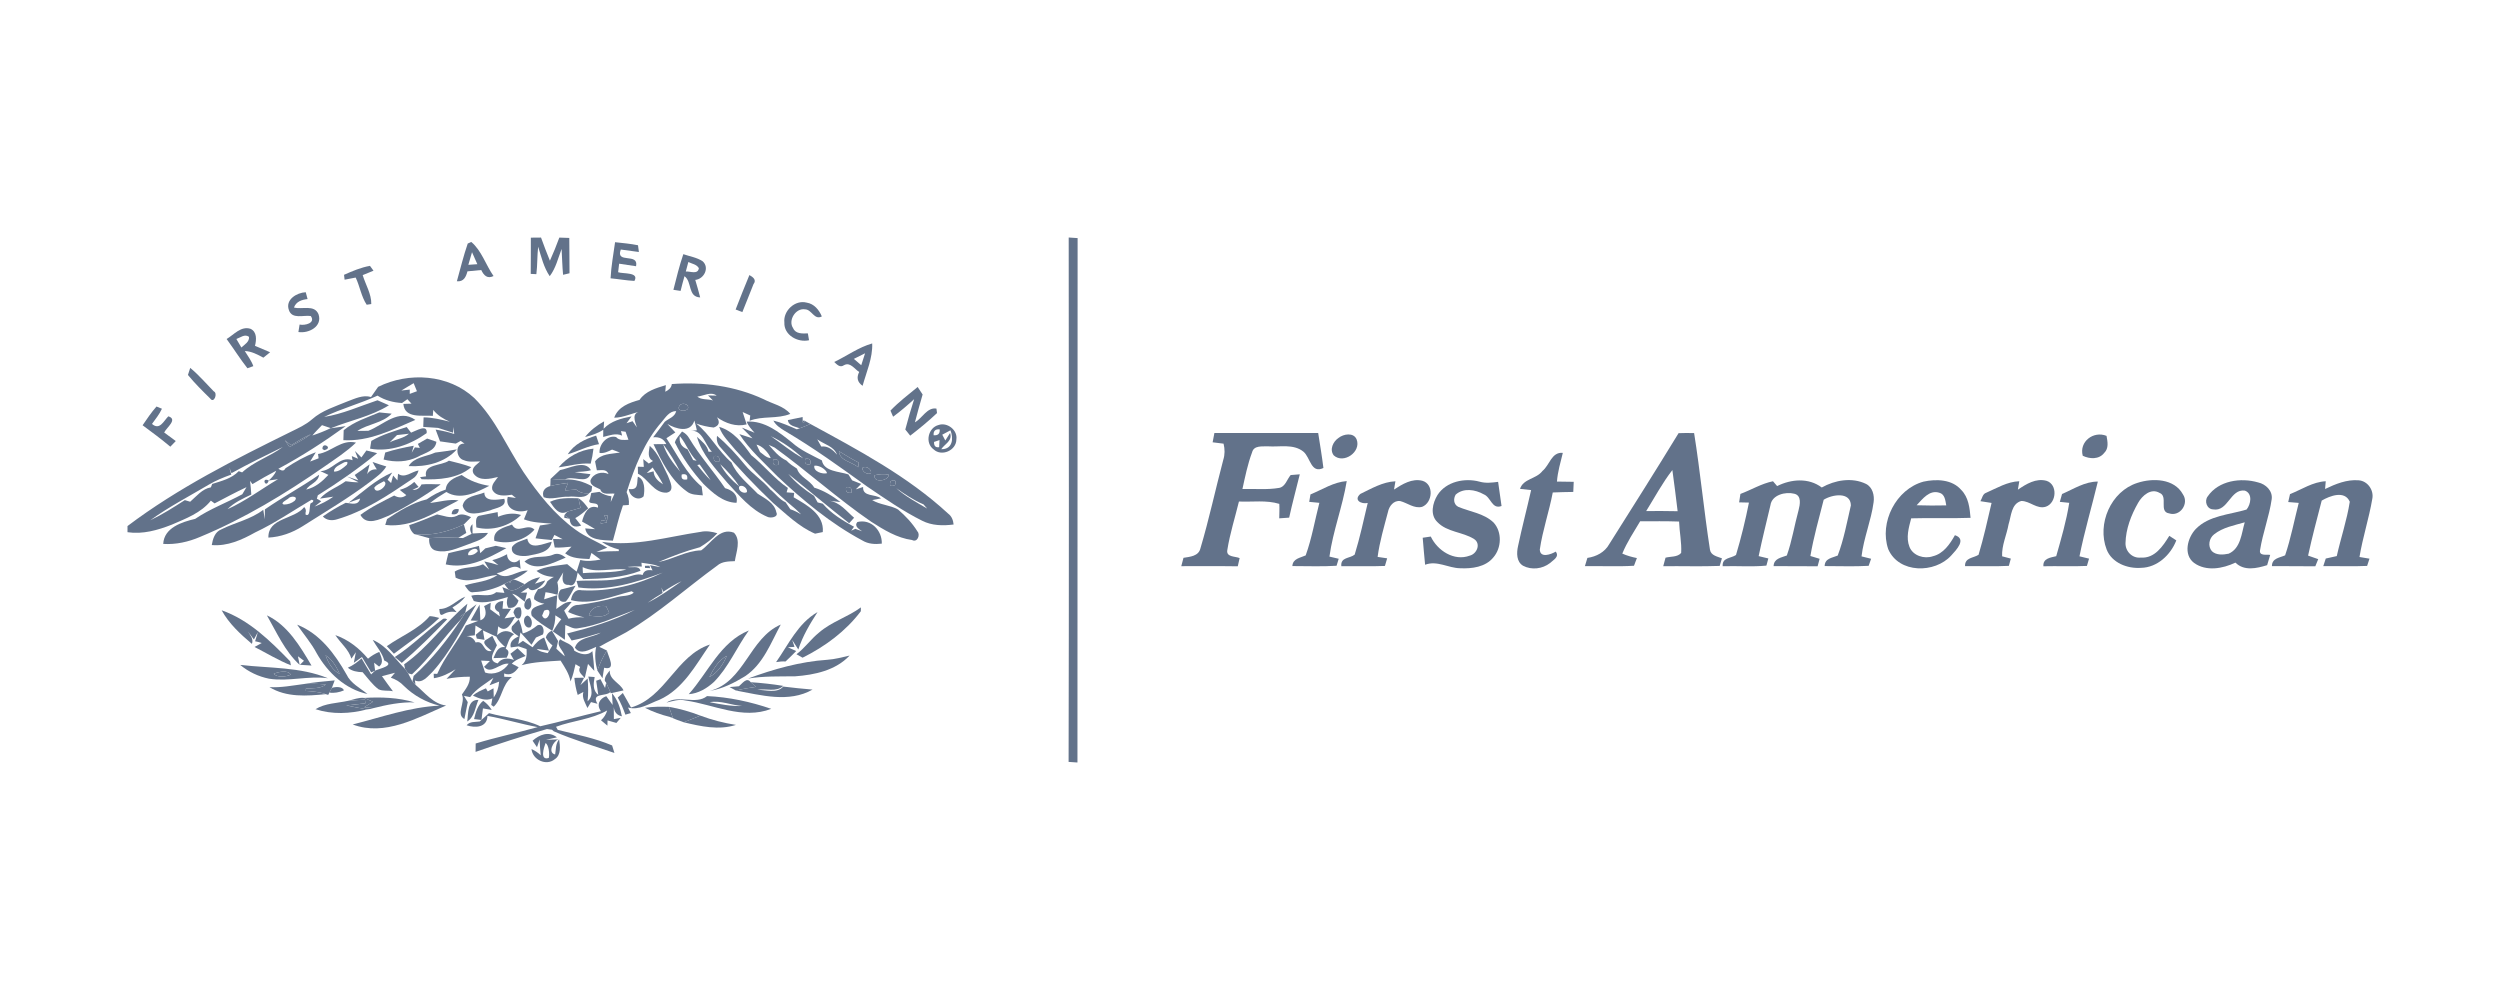 <svg width="1000" height="400" viewBox="0 0 1000 400" fill="none" xmlns="http://www.w3.org/2000/svg">
<path d="M212.339 95.061C213.36 95.049 215.39 95.023 216.41 95.023C217.545 98.124 218.692 101.224 219.965 104.287C221.338 101.25 222.586 98.162 223.733 95.036C224.729 95.074 226.72 95.137 227.716 95.175C227.791 99.888 227.741 104.59 227.804 109.303C227.161 109.454 225.876 109.77 225.233 109.921C224.905 106.48 224.842 103.027 224.641 99.573C223.229 103.279 222.334 107.261 219.889 110.475C217.482 106.934 216.524 102.712 215.263 98.691C214.848 102.333 214.999 106.026 214.545 109.669C213.991 109.644 212.856 109.581 212.289 109.555C212.352 104.728 212.314 99.901 212.339 95.061Z" fill="#62728A"/>
<path d="M427.479 95C428.361 95.063 430.151 95.177 431.046 95.24C430.945 165.164 431.071 235.076 430.983 305C429.798 304.912 428.626 304.836 427.441 304.761C427.605 234.836 427.555 164.912 427.479 95Z" fill="#62728A"/>
<path d="M187.094 97.42L188.506 96.777C192.615 100.206 194.329 106.003 197.417 110.414C194.946 111.65 193.51 110.162 192.501 108.007C190.649 108.158 188.821 108.347 186.981 108.536C186.389 110.755 185.506 112.759 182.746 112.519C184.158 107.478 185.38 102.373 187.094 97.42ZM188.808 100.886C188.304 102.562 187.813 104.239 187.334 105.928C188.229 105.864 190.031 105.738 190.938 105.675C190.245 104.062 189.539 102.474 188.808 100.886Z" fill="#62728A"/>
<path d="M269.359 115.923C270.582 111.146 271.729 106.344 273.329 101.668C275.901 102.575 278.749 102.966 281.068 104.516C283.916 107.075 281.623 111.625 278.106 111.965C278.825 114.284 279.455 116.616 280.072 118.973C275.031 118.758 276.921 112.746 273.796 110.478C273.229 112.431 272.725 114.398 272.233 116.364C271.515 116.263 270.078 116.036 269.359 115.923ZM274.325 108.6C276.039 108.449 279.178 109.961 279.543 107.264C278.661 105.726 276.77 105.512 275.333 104.806C274.993 106.067 274.653 107.327 274.325 108.6Z" fill="#62728A"/>
<path d="M137.613 109.923C140.953 108.436 144.381 106.974 147.986 106.344C148.339 106.823 149.045 107.793 149.398 108.285C147.948 108.877 146.511 109.457 145.075 110.049C146.234 113.868 148.591 117.586 148.515 121.619L146.675 121.897C144.507 118.632 143.953 114.561 142.277 111.02C141.167 111.234 138.949 111.662 137.84 111.877L137.613 109.923Z" fill="#62728A"/>
<path d="M313.747 129.004C313.218 124.315 318.032 119.816 322.683 121.051C325.645 121.517 327.636 123.962 328.733 126.571C325.72 128.197 324.7 123.761 322.028 123.735C318.272 123.093 315.108 128.197 317.251 131.272C318.247 133.629 321.032 133.427 323.149 133.352C323.263 134.045 323.502 135.419 323.616 136.099C319.104 137.133 313.508 134.02 313.747 129.004Z" fill="#62728A"/>
<path d="M57.039 170.105C58.791 167.533 60.543 164.937 62.597 162.605C63.139 162.82 64.236 163.273 64.778 163.5C63.769 165.719 62.206 167.609 60.795 169.575C63.858 172.235 65.395 168.491 67.323 166.525C71.281 167.723 66.555 171.075 65.672 173.003C67.223 174.138 68.773 175.272 70.311 176.419C69.592 177.163 68.861 177.919 68.13 178.675C64.538 175.675 60.807 172.865 57.039 170.105Z" fill="#62728A"/>
<path d="M375.418 170.003C378.871 168.768 383.131 172.045 382.551 175.763C382.551 180.174 376.653 182.783 373.439 179.746C369.885 177.187 371.233 171.075 375.418 170.003ZM373.451 174.1C375.228 174.251 376.035 173.457 375.871 171.73C374.119 171.591 373.3 172.385 373.451 174.1ZM376.905 173.873L378.127 176.204C378.732 175.183 379.362 174.175 380.03 173.192C381.127 176.356 377.837 177.578 376.501 179.683C381.089 179.759 381.492 175.385 380.182 172.121C379.085 172.713 378.001 173.293 376.905 173.873ZM373.615 176.772C373.552 178.385 374.22 179.091 375.657 178.876C375.695 178.158 375.77 176.734 375.808 176.028C375.266 176.204 374.17 176.582 373.615 176.772Z" fill="#62728A"/>
<path d="M259.892 178.336C263.522 181.424 265.06 186.213 267.19 190.347C267.921 192.414 270.202 196.46 266.622 197.065C261.505 197.279 259.3 191.519 255.178 189.477C255.178 188.772 255.153 187.373 255.141 186.679C255.733 186.692 256.93 186.73 257.523 186.755C257.472 185.974 257.359 184.423 257.308 183.642C257.863 184.083 258.959 184.978 259.514 185.419C259.943 185.154 260.787 184.65 261.203 184.386C258.758 183.125 259.59 180.579 259.892 178.336ZM258.695 189.238C259.388 189.062 260.749 188.709 261.442 188.532C261.543 190.99 263.295 192.515 265.198 193.725C264.014 191.368 262.551 189.162 261.039 187.007C260.258 187.751 259.476 188.494 258.695 189.238Z" fill="#62728A"/>
<path d="M180.668 205.659C180.744 204.008 181.689 203.352 183.516 203.693C183.453 205.344 182.508 205.999 180.668 205.659Z" fill="#62728A"/>
<path d="M224.325 235.818C226.291 235.314 228.257 234.81 230.223 234.293C228.875 236.373 227.955 238.792 226.291 240.633C223.065 241.427 222.586 237.658 224.325 235.818Z" fill="#62728A"/>
<path d="M175.715 243.597C179.735 243.685 182.533 240.093 186.1 238.656C184.777 240.522 182.924 241.845 180.971 242.992L182.672 244.882C180.794 244.454 179.004 244.731 177.328 245.702C175.74 246.723 175.891 244.529 175.715 243.597Z" fill="#62728A"/>
<path d="M310.434 264.846C315.412 257.763 319.18 249.331 327.02 244.832C323.982 249.546 321.046 254.423 319.332 259.805C318.512 258.532 317.706 257.259 316.874 255.999C317.113 256.692 317.567 258.066 317.807 258.746L315.173 258.91C316.269 259.414 317.366 259.918 318.475 260.423C317.088 261.847 315.664 263.246 314.215 264.594C312.942 264.506 311.681 264.645 310.434 264.846Z" fill="#62728A"/>
<path d="M157.906 262.802C164.876 258.34 170.611 252.329 177.29 247.501L178.122 247.426L178.879 247.716C173.056 253.765 167.082 259.689 160.717 265.159C160.011 264.567 158.612 263.382 157.906 262.802Z" fill="#62728A"/>
<path d="M229.746 271.146C230.729 271.12 232.67 271.095 233.653 271.083L232.166 274.044C232.884 273.389 234.334 272.066 235.065 271.398C235.279 274.435 235.38 277.498 235.027 280.535C238.115 277.75 235.859 273.969 235.329 270.629L237.863 270.818C237.371 273.263 237.018 276.25 239.312 277.952C239.098 276.54 238.695 273.717 238.48 272.305L240.182 271.675C240.648 272.557 241.556 274.309 242.022 275.191C242.135 274.662 242.35 273.591 242.463 273.061C242.879 273.994 243.711 275.859 244.114 276.792C242.539 278.708 236.313 276.956 238.972 281.506C238.329 281.342 237.044 281.002 236.401 280.838C236.048 281.43 235.329 282.602 234.977 283.195C234.094 281.14 232.657 279.111 233.351 276.779C232.784 277.082 231.649 277.687 231.082 277.977C230.427 275.746 229.935 273.465 229.746 271.146Z" fill="#62728A"/>
<path d="M240.381 284.469C238.453 281.923 239.801 279.428 242.511 278.47C243.356 279.642 244.2 280.814 245.057 281.986C244.994 280.802 244.855 278.457 244.792 277.285C247.061 279.919 248.132 283.196 248.763 286.536C246.822 286.133 245.75 284.885 245.511 282.805C245.536 284.419 245.549 286.032 245.549 287.645L248.309 287.129L246.557 289.183C245.675 288.931 243.91 288.414 243.015 288.162L242.965 290.254C242.108 289.548 241.263 288.83 240.406 288.124C241.604 287.04 242.423 285.717 242.864 284.179C236.588 287.784 229.126 288.225 222.409 290.708C222.585 291.01 222.925 291.628 223.102 291.943C230.399 293.783 237.898 295.22 244.843 298.182C245.07 298.925 245.536 300.438 245.775 301.181C237.659 298.396 229.378 295.938 221.514 292.523L220.795 291.893C220.304 291.83 219.295 291.691 218.791 291.615C209.187 294.376 199.672 297.451 190.232 300.753C190.244 299.921 190.257 298.232 190.27 297.4C198.437 294.892 206.843 293.153 215.073 290.847C208.318 289.599 201.751 287.557 194.983 286.36C194.857 291.036 190.118 291.275 186.652 290.116C187.913 288.477 190.106 288.88 191.895 288.591L192.589 287.973C193.597 287.078 194.605 286.158 195.601 285.251C202.394 287.154 209.679 287.456 216.107 290.506C224.249 288.691 232.252 286.372 240.381 284.469Z" fill="#62728A"/>
<path d="M126.195 283.675C130.039 281.268 134.854 281.293 139.19 280.335C141.446 280.121 143.714 279.995 145.97 279.844L146.172 281.318C143.613 281.57 141.055 281.86 138.496 282.188C141.257 282.705 144.004 283.247 146.752 283.776C140.047 285.528 132.837 285.856 126.195 283.675Z" fill="#62728A"/>
<path d="M213.022 296.293C215.707 293.886 219.5 292.335 222.765 294.932C221.668 295.184 219.475 295.688 218.379 295.94L223.395 295.751C221.391 296.318 218.883 301.082 222.059 301.788C222.387 299.708 222.223 297.427 223.66 295.726C224 298.372 224.58 301.99 221.883 303.704C218.517 306.489 213.035 303.943 212.594 299.62C213.98 300.225 215.215 301.057 216.299 302.116C216.072 300.011 215.921 297.906 215.858 295.801L214.799 298.877C214.194 298.019 213.602 297.15 213.022 296.293ZM218.215 297.213C217.534 299.003 215.845 304.359 219.513 303.174C219.929 301.548 219.45 297.843 218.215 297.213Z" fill="#62728A"/>
<path d="M244.227 111.323C244.479 106.47 245.361 101.681 246.029 96.879C249.092 97.219 252.167 97.484 255.204 98.102C255.292 98.782 255.469 100.131 255.557 100.799C253.137 100.484 250.73 100.143 248.323 99.816C246.079 105.701 255.608 100.925 254.423 106.495C252.167 106.168 249.911 105.827 247.655 105.475C247.554 106.332 247.352 108.046 247.251 108.89C249.23 109.596 255.809 108.777 253.767 112.369C250.566 112.205 247.415 111.625 244.227 111.323Z" fill="#62728A"/>
<path d="M116.436 178.084C119.02 176.471 121.629 174.883 124.414 173.66C121.73 175.689 118.717 177.189 115.806 178.828C115.176 177.92 114.571 177 113.953 176.093C114.571 176.584 115.818 177.58 116.436 178.084Z" fill="#62728A"/>
<path d="M241.689 206.051C242.029 206.089 242.71 206.152 243.05 206.189C242.962 206.895 242.785 208.294 242.697 209C242.092 209.113 240.882 209.315 240.277 209.429C240.328 209.076 240.441 208.37 240.504 208.017L242.647 208.483L241.689 206.051Z" fill="#62728A"/>
<path d="M299.758 110.023C301.106 110.767 302.77 111.927 301.396 113.666C299.947 117.409 298.409 121.115 296.935 124.845C296.254 124.581 294.918 124.064 294.25 123.799C296.052 119.199 297.842 114.586 299.758 110.023Z" fill="#62728A"/>
<path d="M90.652 135.608C93.589 133.844 96.387 130.328 100.181 131.512C102.853 132.722 102.6 135.961 101.996 138.331C104.012 139.175 106.029 140.032 108.045 140.902C107.15 141.633 106.243 142.351 105.348 143.07C103.016 141.809 100.622 140.511 97.912 140.41C99.109 142.389 100.571 144.254 101.328 146.46C100.735 146.674 99.55 147.09 98.971 147.305C96.009 143.536 93.475 139.465 90.652 135.608ZM94.547 135.596C95.215 136.743 95.883 137.877 96.551 139.011C97.824 137.789 99.79 136.781 99.614 134.739C97.899 133.453 96.185 135.041 94.547 135.596Z" fill="#62728A"/>
<path d="M344.36 242.953C344.36 243.331 344.335 244.1 344.335 244.491C338.26 252.544 330.005 258.607 321.031 263.081C320.212 262.627 319.393 262.161 318.586 261.695C321.976 259.174 324.371 255.607 327.66 252.986C332.626 248.688 339.104 246.822 344.36 242.953Z" fill="#62728A"/>
<path d="M115.567 124.049C114.016 119.865 118.705 117.054 122.297 116.891C122.473 117.571 122.839 118.945 123.028 119.626C120.671 119.89 118.465 120.609 117.583 123.003C120.847 123.911 125.725 121.693 127.401 125.688C129.077 130.578 123.494 133.464 119.36 132.809C119.474 132.065 119.713 130.565 119.839 129.822C121.856 130.301 126.406 129.255 124.301 126.406C121.402 125.965 116.802 127.805 115.567 124.049Z" fill="#62728A"/>
<path d="M333.684 144.798C338.775 142.366 343.414 138.925 348.883 137.375C349.11 143.223 346.577 148.769 345.039 154.327C342.972 152.89 342.519 151.05 343.678 148.794C341.788 147.622 340.074 144.672 337.591 146.084C335.952 147.206 334.818 145.819 333.684 144.798ZM341.548 143.551C342.531 144.395 343.502 145.24 344.497 146.084C345.002 144.483 345.518 142.895 346.035 141.307C344.535 142.051 343.035 142.795 341.548 143.551Z" fill="#62728A"/>
<path d="M75.172 149.988C75.399 149.282 75.865 147.871 76.092 147.152C79.507 149.988 82.406 153.366 85.494 156.529C87.246 157.286 85.57 161.571 84.095 159.416C81.007 156.391 77.919 153.328 75.172 149.988Z" fill="#62728A"/>
<path d="M151.248 154.74C163.524 148.678 179.48 149.686 189.714 159.215C198.222 167.659 202.86 178.952 209.389 188.82C215.224 197.441 221.803 205.81 230.31 211.96C234.23 214.809 238.78 216.573 242.901 219.069C241.477 219.661 240.04 220.228 238.604 220.77C241.565 220.543 244.527 220.48 247.502 220.443L247.552 219.8C245.145 219.144 242.8 218.262 240.784 216.75C254.081 218.716 267.163 214.67 280.208 212.754C282.464 212.25 284.745 212.641 286.938 213.296C284.947 215.552 282.527 217.355 279.956 218.892C274.272 220.392 268.764 222.522 263.357 224.816C269.205 223.745 274.448 220.291 280.472 220.14C284.455 217.342 287.883 210.864 293.58 213.082C296.504 216.107 294.462 220.833 293.933 224.463C291.475 224.576 288.829 224.526 286.862 226.265C274.7 235.088 263.508 245.271 250.514 252.897C246.934 254.901 243.229 256.678 239.687 258.732C240.456 259.098 241.994 259.841 242.763 260.207C241.162 262.702 239.952 265.412 238.931 268.197C238.125 265.109 237.759 261.896 238.465 258.757C235.806 259.778 232.201 262.248 229.97 259.072C231.319 254.762 236.877 255.127 240.28 253.098C236.436 254.245 232.604 255.442 228.659 256.199C228.042 255.266 227.437 254.346 226.832 253.413C236.121 251.069 245.372 248.359 253.929 243.948C246.456 246.721 239.133 250.225 231.167 251.321C229.365 251.724 227.764 250.515 226.126 249.985C226.088 251.964 226.025 253.93 225.95 255.909C224.752 255.077 222.345 253.401 221.148 252.569C222.156 250.855 223.252 249.204 224.525 247.679C223.719 247.162 222.925 246.645 222.131 246.129C222.169 248.271 221.74 250.363 220.921 252.342C218.06 250.515 215.111 248.775 212.703 246.343C211.531 242.776 215.35 242.423 217.757 241.49C216.207 241.264 214.846 240.671 213.661 239.713C213.422 238.15 214.556 236.903 215.224 235.63C217.039 235.428 218.274 234.319 218.854 232.63C219.648 231.861 220.555 231.244 221.564 230.765C219.03 230.689 216.598 229.946 214.594 228.358C218.4 226.366 222.736 226.316 226.882 225.66C228.105 226.706 229.378 227.652 230.651 228.647C231.142 227.097 231.634 225.547 232.125 223.984C234.785 224.665 237.557 224.312 240.217 223.833C239.309 223.165 237.494 221.841 236.574 221.174C236.373 221.791 235.969 223.001 235.768 223.619C232.428 223.404 228.861 223.493 226.063 221.337C226.693 220.669 227.966 219.333 228.596 218.665C226.366 218.854 224.135 219.144 221.891 219.006C221.715 218.149 221.375 216.435 221.211 215.578C222.169 215.603 224.109 215.653 225.067 215.678C224.235 215.25 222.584 214.393 221.753 213.964C221.513 214.481 221.009 215.502 220.757 216.019C218.564 215.83 216.384 215.603 214.203 215.325C214.783 213.611 215.388 211.897 215.993 210.196C217.568 209.969 219.144 209.729 220.719 209.477C216.976 209.099 213.132 209.137 209.578 207.726C209.956 206.818 210.687 205.003 211.065 204.083C207.259 205.444 201.776 203.856 203.099 198.739C203.919 198.853 205.544 199.08 206.364 199.193C205.96 198.865 205.154 198.222 204.738 197.895C202.066 198.298 198.423 198.79 196.924 195.903C196.394 193.824 198.171 192.324 199.205 190.786C196.041 191.555 191.756 192.601 189.462 189.501C188.152 187.182 190.698 185.896 192.071 184.573C189.891 184.56 187.584 184.976 185.53 184.069C182.291 183.275 181.837 177.187 185.82 177.452C185.442 177.175 184.673 176.633 184.282 176.355C183.791 176.633 182.808 177.162 182.316 177.439C180.211 177.124 178.119 176.822 176.014 176.544C175.573 175.36 174.691 173.003 174.25 171.831C176.758 172.247 179.266 172.776 181.699 173.595C181.61 172.889 181.434 171.49 181.346 170.785C181.32 171.364 181.245 172.511 181.22 173.091C179.216 172.461 177.237 171.818 175.246 171.163C173.267 171.062 171.275 170.923 169.297 170.759C169.335 169.814 169.398 167.911 169.435 166.953C173.015 166.953 176.493 167.848 179.947 168.692C177.388 167.596 175.031 166.172 173.305 163.966L173.128 166.348C168.969 165.983 161.898 167.596 161.344 161.571C162.151 161.546 163.776 161.483 164.596 161.458C164.18 161.017 163.373 160.135 162.957 159.681C162.428 160.072 161.344 160.828 160.802 161.206C157.336 160.992 153.946 160.135 151.009 158.257C144.027 161.471 136.553 163.424 129.646 166.777C137.006 165.63 143.938 162.454 150.996 160.109C152.521 160.777 154.046 161.445 155.571 162.113C148.387 166.588 140.006 168.163 132.293 171.314C133.793 171.1 136.792 170.671 138.279 170.457C129.671 176.696 120.71 182.481 111.333 187.522C112.266 187.976 113.387 188.921 114.207 187.295C118.026 184.749 122.008 182.481 126.331 180.905C125.6 182.166 124.831 183.401 124.037 184.623C124.882 184.296 126.583 183.653 127.44 183.325C127.39 182.897 127.277 182.027 127.214 181.598C132.557 180.804 136.54 175.612 142.401 177.049C138.582 180.729 134.095 183.59 129.759 186.627C114.106 197.517 97.671 207.448 80.013 214.771C75.375 216.762 70.346 217.884 65.292 217.569C65.608 211.053 72.779 208.809 78.072 207.549C83.946 203.554 90.689 201.083 96.915 197.706C97.343 196.987 98.188 195.563 98.603 194.857C94.281 196.887 90.071 199.155 85.836 201.361C85.458 201.083 84.714 200.529 84.349 200.264C80.391 205.192 74.317 207.436 68.708 209.868C63.099 212.074 57.075 213.8 51 212.88V210.423C71.153 195.21 93.814 183.829 116.375 172.7C119.311 171.251 122.349 169.902 124.819 167.722C128.852 164.155 134.108 162.605 138.973 160.563C141.985 159.467 145.123 157.841 148.413 158.799C149.383 157.463 150.328 156.114 151.248 154.74ZM160.537 156.215C161.382 156.127 163.071 155.925 163.902 155.837V157.551C164.86 157.185 165.818 156.832 166.776 156.492C166.448 155.686 165.793 154.072 165.465 153.266C163.802 154.211 162.188 155.244 160.537 156.215ZM177.212 156.202C181.384 156.454 175.233 159.971 177.212 156.202ZM167.142 160.916C170.872 158.874 167.444 165.075 167.142 160.916ZM128.802 170.066C127.491 171.415 126.142 172.738 124.945 174.2C127.453 173.368 129.923 172.41 132.305 171.251C131.133 170.86 129.974 170.457 128.802 170.066ZM116.438 178.082C115.82 177.578 114.572 176.582 113.955 176.091C114.572 176.998 115.177 177.918 115.807 178.826C118.719 177.187 121.731 175.687 124.416 173.658C121.63 174.881 119.021 176.469 116.438 178.082ZM92.592 189.274C92.377 188.694 91.936 187.535 91.722 186.955C91.924 187.673 92.314 189.11 92.516 189.829C89.353 190.963 86.227 192.236 83.341 193.962C75.539 198.601 67.435 202.772 60.087 208.129C64.914 205.81 69.439 202.949 73.938 200.05C74.468 200.214 75.539 200.529 76.068 200.693C78.589 198.512 80.908 195.525 84.349 194.933C84.488 194.593 84.765 193.912 84.891 193.572C88.634 192.374 92.667 191.442 95.49 188.467C95.831 188.593 96.511 188.833 96.852 188.959C101.553 184.585 107.981 182.645 113.11 178.813C106.229 182.203 99.297 185.531 92.592 189.274ZM121.895 184.875C122.575 185.543 122.575 185.543 121.895 184.875ZM119.16 186.01C123.306 186.123 117.295 189.854 119.16 186.01ZM110.476 188.304C107.262 190.005 104.086 191.757 100.986 193.647L100.028 192.337C100.229 194.164 100.406 195.979 100.519 197.819C97.179 199.42 93.638 200.983 91.004 203.68C98.188 200.441 104.452 195.677 111.207 191.681C110.274 191.807 108.434 192.072 107.514 192.198C108.699 191.064 109.909 189.879 110.476 188.304ZM81.677 208.772C82.307 209.452 82.307 209.452 81.677 208.772ZM256.715 226.631C254.799 226.517 252.909 226.568 251.005 226.769C252.682 227.236 255.669 226.026 256.185 228.332C248.888 231.118 241.023 231.496 233.31 231.647C232.566 230.765 231.823 229.895 231.067 229.026C230.663 230.651 230.298 235.126 227.538 233.953C224.488 234.143 224.891 230.916 225.307 228.937C224.488 230.235 223.694 231.546 222.925 232.87C223.341 234.521 223.454 236.235 223 237.911C221.425 237.47 219.837 237.092 218.211 236.89C218.06 237.596 217.782 239.02 217.644 239.726C219.396 239.184 221.135 238.617 222.887 238.075C222.786 239.915 222.647 241.755 222.509 243.595C224.412 242.373 226.176 240.457 228.685 240.772C227.739 241.982 226.731 243.141 225.66 244.238C226.239 245.309 226.819 246.393 227.386 247.49C229.491 246.948 231.646 246.796 233.802 246.973C231.546 246.481 229.34 245.763 227.248 244.793C228.117 243.116 229.441 241.881 231.457 241.957C236.562 241.314 241.591 240.306 246.531 238.919C248.8 238.163 251.56 238.667 253.501 237.092C253.299 236.941 252.883 236.651 252.682 236.499C244.867 238.44 236.562 242.209 228.382 240.041C228.748 237.861 229.958 235.504 232.592 236.109C243.821 236.726 255.026 233.953 265.084 229.051C254.32 233.033 243.015 236.55 231.382 234.987C231.193 234.332 230.802 233.021 230.613 232.365C237.142 231.975 243.809 232.756 250.199 230.966C252.455 230.626 254.723 229.215 257.055 229.996C257.597 228.03 259.198 227.866 261.013 228.156L260.004 226.076C261.038 226.278 263.105 226.669 264.138 226.858C261.819 225.597 259.122 225.547 256.589 225.093C256.614 225.471 256.677 226.24 256.715 226.631ZM233.171 229.252C238.969 228.786 244.867 229.303 250.564 227.841C244.754 227.047 238.541 229.517 233.071 226.845C233.071 227.652 233.096 228.446 233.171 229.252ZM226.353 228.786C227.046 229.517 227.046 229.517 226.353 228.786ZM265.298 236.701L264.567 234.987C264.693 235.542 264.945 236.663 265.058 237.218C263.029 238.428 261 239.675 259.084 241.062C263.899 238.705 268.234 235.516 272.633 232.491C270.062 233.651 267.655 235.151 265.298 236.701ZM235.566 246.255C238.339 246.456 241.515 247.351 243.67 244.994C243.355 244.364 242.725 243.091 242.422 242.461C239.372 242.07 236.335 242.927 235.566 246.255ZM217.669 244.251C217.467 244.755 217.039 245.75 216.837 246.255C218.715 250.237 221.942 242.247 217.669 244.251Z" fill="#62728A"/>
<path d="M485.758 173.204C499.597 173.191 513.435 173.242 527.274 173.191C528.005 177.855 528.786 182.505 529.366 187.194C524.337 189.601 524.211 182.984 521.325 180.627C517.33 177.451 511.885 178.863 507.197 178.535C504.978 178.649 501.538 178.044 500.832 180.943C499.055 185.681 498.059 190.66 496.975 195.588C501.891 195.474 506.856 195.991 511.721 195.147C514.204 194.617 514.784 191.719 516.271 190.017C517.179 189.954 519.006 189.803 519.914 189.727C518.515 195.5 516.927 201.234 515.666 207.057C514.671 207.133 512.692 207.271 511.696 207.334C511.721 205.406 511.835 203.478 511.721 201.549C506.503 199.949 500.945 200.856 495.576 200.604C494.001 207.057 491.972 213.434 490.925 220.001C490.384 222.925 494.089 222.459 495.853 223.24C495.601 224.324 495.362 225.42 495.11 226.517C487.586 226.391 480.049 226.517 472.512 226.467C472.739 225.635 473.18 223.958 473.394 223.127C475.978 222.711 479.431 222.484 480.162 219.371C483.641 207.7 486.174 195.764 489.3 183.98C489.98 181.85 489.968 179.632 489.426 177.464C488.329 177.325 486.149 177.061 485.052 176.922C485.229 175.989 485.582 174.137 485.758 173.204Z" fill="#62728A"/>
<path d="M671.431 173.266C673.498 173.216 675.565 173.14 677.645 173.241C680.115 188.718 681.59 204.384 683.984 219.874C684.35 222.218 686.959 222.609 688.774 223.328C688.547 224.084 688.106 225.596 687.879 226.365C680.355 226.655 672.818 226.39 665.293 226.478C665.533 225.621 665.987 223.92 666.213 223.075C668.255 222.521 670.965 222.924 672.465 221.172C672.717 216.975 671.772 212.816 671.633 208.619C666.44 208.43 661.248 208.506 656.055 208.518C653.547 212.753 650.787 216.862 648.921 221.437C650.774 222.281 652.753 222.811 654.757 223.227C654.404 224.26 654.013 225.294 653.597 226.302C647.069 226.705 640.502 226.352 633.961 226.466C634.213 225.634 634.705 223.996 634.957 223.164C638.536 222.647 641.901 220.895 643.703 217.643C653.017 202.897 662.331 188.151 671.431 173.266ZM658.475 204.422C662.659 204.397 666.856 204.384 671.053 204.485C670.423 198.99 669.679 193.508 668.948 188.025C664.953 193.155 661.903 198.927 658.475 204.422Z" fill="#62728A"/>
<path d="M107.514 192.199C106.304 195.703 104.337 190.636 107.514 192.199Z" fill="#62728A"/>
<path d="M755.287 219.648C751.632 208.96 758.4 195.651 769.403 192.651C774.507 191.542 780.834 191.706 784.502 195.978C787.426 198.915 787.879 203.213 788.22 207.133C780.305 207.435 772.39 207.095 764.475 207.334C763.504 211.027 762.307 215.073 763.807 218.791C765.218 222.32 769.718 223.694 773.146 222.496C777.368 221.475 779.977 217.631 781.968 214.077C786.783 215.64 782.498 219.988 780.532 222.156C773.94 229.466 759.509 229.453 755.287 219.648ZM766.655 202.104C770.6 202.242 774.557 202.242 778.502 202.154C778.137 200.238 777.986 197.642 775.666 197.075C771.759 195.878 768.987 199.608 766.655 202.104Z" fill="#62728A"/>
<path d="M916.004 197.642C920.705 195.789 925.104 192.752 930.296 192.5C930.233 193.269 930.095 194.819 930.032 195.6C934.216 193.584 938.741 191.718 943.492 192.122C947.059 192.386 949.643 196.104 948.912 199.57C947.588 207.385 945.08 214.959 943.795 222.799C944.803 222.963 946.794 223.303 947.79 223.467C947.551 224.198 947.084 225.635 946.845 226.366C941.009 226.643 935.149 226.391 929.313 226.441C929.565 225.685 930.057 224.173 930.309 223.416C931.771 223.101 933.233 222.774 934.708 222.433C936.333 215.161 938.766 208.065 939.913 200.692C937.896 196.041 931.96 198.323 928.683 200.238C926.78 207.548 924.839 214.859 923.238 222.244C924.574 222.723 925.923 223.189 927.284 223.656C926.994 224.374 926.414 225.798 926.125 226.517C920.327 226.429 914.542 226.517 908.77 226.441C908.77 223.265 911.82 223.126 914.05 222.131C916.357 215.287 917.705 208.153 919.495 201.158C918.436 201.07 916.344 200.906 915.286 200.818C915.462 200.024 915.815 198.436 916.004 197.642Z" fill="#62728A"/>
<path d="M268.728 153.619C281.205 152.699 293.998 154.363 305.417 159.669C308.983 161.559 313.458 162.341 316.117 165.555C310.874 167.71 304.963 166.248 299.846 168.315C299.909 167.785 300.035 166.727 300.098 166.197C299.077 165.744 298.069 165.277 297.06 164.811C297.628 166.449 298.144 168.1 298.661 169.764C294.389 170.835 290.242 169.323 286.776 166.903C288.087 168.894 287.658 170.268 285.478 171.012C283.096 170.772 280.777 170.243 278.496 169.424C284.091 173.848 287.242 180.427 292.611 185.002C294.704 190.081 299.329 193.547 303.047 197.467C305.959 199.408 309.777 201.096 310.534 204.915C311.542 206.945 308.114 207.36 306.929 206.718C300.325 203.932 295.687 198.185 290.923 193.081C286.209 187.447 280.852 181.939 278.76 174.705C280.613 176.406 282.831 178.057 283.411 180.679L284.747 180.691C281.999 177.919 281.004 171.844 276.277 172.323L278.735 172.121C278.47 170.798 278.143 169.499 277.739 168.226C276.214 173.394 270.316 171.579 266.951 169.575C268.009 170.709 269.081 171.844 270.139 172.965C269.245 173.545 267.455 174.705 266.56 175.284C270.971 181.914 274.488 189.476 280.676 194.643C280.789 195.526 281.016 197.278 281.13 198.147C278.924 197.908 276.466 198.046 274.651 196.521C268.236 191.921 264.72 184.611 261.405 177.679C262.678 177.667 265.237 177.641 266.522 177.629C265.539 175.587 263.787 174.679 261.266 174.919C262.867 172.89 264.367 170.785 265.905 168.705C267.543 167.369 269.95 166.79 270.48 164.433C267.719 164.42 266.283 166.916 264.707 168.743C257.7 176.746 253.856 186.88 250.642 196.862C251.373 198.488 251.726 200.202 251.524 201.991C250.944 202.029 249.772 202.105 249.18 202.143C247.529 206.755 246.508 211.557 245.159 216.271C241.265 216.019 234.912 216.296 234.081 211.356C235.076 211.431 237.055 211.595 238.051 211.671C236.349 210.574 234.56 209.629 232.82 208.621C233.539 205.646 235.303 201.55 239.147 203.063C239.891 200.113 234.434 202.47 235.959 199.66C236.097 199.055 236.362 197.832 236.501 197.227C237.32 197.114 238.958 196.862 239.777 196.736C241.202 197.719 242.802 198.311 244.567 198.513C244.504 199.08 244.365 200.227 244.302 200.794C244.806 199.672 245.31 198.563 245.815 197.454C243.886 197.24 240.874 198.235 240.118 195.765C238.618 194.933 235.858 194.265 236.211 192.06C237.332 189.312 240.836 188.392 243.42 189.64C242.538 187.447 240.496 188.165 238.744 188.115C238.568 187.22 238.202 185.455 238.026 184.561C240.395 181.385 244.491 181.637 247.982 181.019C247.188 180.717 245.625 180.124 244.831 179.834C243.269 180.591 241.643 181.422 239.828 181.183C239.488 177.717 242.991 173.86 246.445 174.818C247.705 176.318 249.659 175.965 251.373 175.902C251.083 175.095 250.516 173.507 250.238 172.701C249.772 172.638 248.852 172.499 248.386 172.436L248.839 174.251C246.331 173.079 243.735 174.213 241.277 174.78C241.29 174.062 241.29 172.625 241.303 171.907C239.097 173.356 236.564 174.175 234.018 174.793C236.11 172.197 238.731 170.13 241.643 168.542L241.454 171.503C244.416 168.378 248.55 167.344 252.633 166.563L250.604 169.298C251.209 169.096 252.419 168.68 253.024 168.479C253.465 169.096 254.335 170.344 254.763 170.961C253.906 168.403 252.419 164.924 256.54 164.571C252.86 165.164 249.495 167.067 245.676 167.08C247.239 162.643 251.738 161.105 255.809 159.959C258.229 156.404 262.476 155.245 266.346 154.047L266.106 156.694C267.404 156.051 268.539 155.194 268.728 153.619ZM278.911 158.648C280.689 160.097 283.134 159.467 285.188 160.198C284.696 159.694 283.701 158.673 283.209 158.169C284.079 158.194 285.806 158.219 286.675 158.244C284.344 156.493 281.42 158.383 278.911 158.648ZM271.891 162.189C270.215 164.42 274.21 164.924 275.168 163.462C275.811 161.66 272.837 160.841 271.891 162.189ZM284.356 165.983C285.024 166.626 285.024 166.626 284.356 165.983ZM265.249 177.654C266.535 181.788 269.245 185.304 272.017 188.569C270.076 184.75 267.808 181.082 265.249 177.654ZM285.604 182.443C285.251 184.22 285.944 184.951 287.671 184.649C288.011 182.872 287.318 182.141 285.604 182.443ZM288.099 185.67C289.889 189.174 292.7 192.098 295.712 194.593C293.632 191.266 290.935 188.367 288.099 185.67ZM272.698 189.791C272.358 191.467 273.076 192.123 274.866 191.77C275.168 190.056 274.45 189.4 272.698 189.791ZM245.134 193.547C249.306 193.749 243.231 197.328 245.134 193.547ZM295.712 194.593C294.956 196.156 297.451 197.719 298.737 196.862C299.228 195.425 296.96 193.61 295.712 194.593ZM241.693 206.05L242.651 208.482L240.508 208.016C240.445 208.369 240.332 209.075 240.282 209.427C240.887 209.314 242.097 209.112 242.701 208.999C242.79 208.293 242.966 206.894 243.054 206.188C242.714 206.15 242.034 206.087 241.693 206.05Z" fill="#62728A"/>
<path d="M298.662 168.656C305.708 168.14 311.606 172.828 316.786 177C320.277 180.138 324.626 182.004 328.747 184.146C329.554 188.683 335.742 188.545 339.346 189.767C339.725 190.36 340.481 191.544 340.859 192.137C341.766 192.49 343.581 193.208 344.476 193.574C343.934 194.116 342.863 195.199 342.321 195.741C343.052 195.502 344.514 195.036 345.245 194.796C344.98 198.842 350.123 197.531 352.404 199.359L348.862 200.027C352.051 201.993 356.008 201.968 359.222 203.808C362.184 206.354 364.944 209.252 366.999 212.605C368.209 213.928 366.936 217.18 364.831 216.008C358.806 215.189 353.5 211.912 348.471 208.685C335.087 199.497 323.012 188.557 309.867 179.029C309.274 178.764 308.077 178.21 307.485 177.933C309.564 180.315 311.631 182.873 314.581 184.222C315.791 185.533 317.29 186.503 318.79 187.461C319.937 190.965 323.907 191.973 325.684 195.048C329.541 196.233 333.007 198.376 336.208 200.821C335.074 200.682 332.805 200.43 331.671 200.304C336.007 200.896 338.552 204.488 341.64 207.097C340.972 207.828 340.33 208.559 339.674 209.29C331.431 202.888 323.479 196.119 315.337 189.578C318.185 193.069 321.853 195.88 325.609 198.338C325.974 198.993 326.693 200.304 327.058 200.972C327.562 201.085 328.583 201.337 329.087 201.463C332.465 205.421 337.078 208.244 341.603 210.702C341.325 211.105 340.771 211.887 340.493 212.29L342.132 211.534L344.829 212.504C343.632 211.634 341.54 210.5 342.939 208.811C348.421 207.437 352.895 212.239 352.719 217.457C350.022 217.772 347.249 217.621 344.892 216.159C332.289 209.416 321.197 200.19 310.85 190.423C305.619 185.003 299.872 180 295.738 173.647L300.994 175.336C299.923 174.265 297.805 172.135 296.734 171.064L301.826 173.093C300.603 171.744 299.318 170.383 298.662 168.656ZM308.354 174.492C312.69 177.416 316.66 180.92 321.298 183.34C317.391 179.874 313.106 176.71 308.354 174.492ZM304.573 175.84C308.304 173.874 304.926 180.012 304.573 175.84ZM302.595 177.844C302.948 178.588 303.653 180.063 304.006 180.794C305.292 181.714 306.603 183.176 308.279 183.226C307.485 181.159 304.863 178.273 302.595 177.844ZM309.325 183.844C308.922 185.633 309.577 186.327 311.316 185.923C311.694 184.159 311.039 183.466 309.325 183.844ZM322.13 183.529C321.689 185.306 322.332 186.024 324.058 185.722C324.5 183.957 323.857 183.226 322.13 183.529ZM325.735 186.289C325.268 188.633 329.024 189.78 330.839 189.276C330.36 187.625 327.512 185.986 325.735 186.289ZM313.446 187.461C314.165 188.179 314.165 188.179 313.446 187.461ZM332.263 190.965C336.057 189.15 332.515 195.162 332.263 190.965ZM336.12 193.649C336.864 194.393 336.864 194.393 336.12 193.649ZM338.452 194.897C338.137 196.649 338.855 197.38 340.594 197.09C340.897 195.338 340.191 194.607 338.452 194.897ZM342.258 197.506C346.392 198.01 340.166 201.186 342.258 197.506ZM346.215 201.148C346.871 201.854 346.871 201.854 346.215 201.148Z" fill="#62728A"/>
<path d="M807.15 195.877C810.465 193.608 814.435 191.151 818.632 192.335C823.144 193.81 822.64 201.133 818.392 202.658C814.826 203.855 811.977 200.364 808.524 200.389C804.453 201.498 804.516 206.414 803.432 209.716C802.676 213.988 800.634 218.173 800.848 222.521C801.718 222.748 803.457 223.214 804.327 223.441C804.125 224.172 803.735 225.621 803.545 226.34C797.697 226.655 791.849 226.39 786.014 226.453C785.913 223 789.303 223.264 791.421 221.916C793.475 215.085 795.013 208.115 796.626 201.17C795.517 201.007 793.286 200.654 792.164 200.477C792.883 199.343 793.009 197.566 794.484 197.1C798.756 195.222 802.928 192.676 807.717 192.487C807.579 193.331 807.289 195.02 807.15 195.877Z" fill="#62728A"/>
<path d="M177.213 156.203C181.385 156.455 175.234 159.972 177.213 156.203Z" fill="#62728A"/>
<path d="M356.184 164.246C359.511 160.767 363.355 157.856 367.06 154.793C367.552 155.537 368.548 157.049 369.052 157.793C368.006 161.511 366.897 165.203 365.964 168.947C368.888 167.308 370.892 162.796 374.572 163.439C374.635 163.893 374.749 164.788 374.812 165.229C371.409 168.443 367.791 171.417 364.086 174.265C363.594 173.648 362.611 172.413 362.12 171.808C363.191 167.724 364.363 163.666 365.661 159.658C362.964 162.128 360.192 164.523 357.242 166.691C356.978 166.086 356.448 164.851 356.184 164.246Z" fill="#62728A"/>
<path d="M223.995 188.04C227.814 187.347 233.952 183.805 236.384 188.078C234.279 188.721 232.061 188.62 229.893 188.872C231.986 189.199 234.078 189.401 236.17 189.666C234.645 193.812 229.251 190.031 225.999 191.783C224.071 191.846 222.142 191.771 220.227 191.569C221.474 190.384 222.735 189.212 223.995 188.04Z" fill="#62728A"/>
<path d="M209.892 233.679C211.707 232.217 213.761 231.271 216.055 230.855L213.963 233.49C214.984 233.149 217.038 232.481 218.059 232.154C217.442 234.107 212.753 237.876 211.304 235.065C210.56 235.569 209.073 236.552 208.329 237.056C208.947 237.044 210.195 237.031 210.825 237.031C210.598 237.939 210.144 239.779 209.917 240.699C208.266 239.565 206.905 237.926 204.863 237.472C205.695 238.405 206.54 239.325 207.409 240.22C206.792 242.199 205.569 243.484 203.313 243.081C202.544 241.707 202.62 240.22 203.149 238.808C198.814 240.018 193.949 241.808 189.525 240.396L188.504 238.317C191.718 237.22 195.764 239.249 198.486 236.867C199.305 236.943 200.944 237.094 201.763 237.157L200.944 234.851L203.414 235.796C205.746 236.993 207.964 234.737 209.892 233.679Z" fill="#62728A"/>
<path d="M161.66 265.717C171.277 259.037 177.982 248.967 186.968 241.48C186.741 242.388 186.3 244.203 186.073 245.11C185.632 245.463 184.737 246.182 184.296 246.534L184.573 247.518C177.704 254.639 172.108 262.995 164.773 269.75L163.248 269.322C162.933 268.893 162.328 268.024 162.026 267.595L161.66 265.717Z" fill="#62728A"/>
<path d="M186.072 245.111C187.206 244.254 189.487 242.552 190.622 241.695C184.988 250.845 180.262 260.739 172.989 268.755C171.074 270.507 169.019 273.544 165.969 272.171L166.183 273.91C165.868 273.595 165.263 272.965 164.961 272.637C165.087 272.07 165.326 270.935 165.452 270.368C172.863 263.714 179.077 255.799 184.572 247.518C184.938 246.913 185.694 245.703 186.072 245.111Z" fill="#62728A"/>
<path d="M171.88 246.445C173.178 246.534 174.464 246.798 175.711 247.189C170.153 252.545 163.688 256.831 157.562 261.494C156.857 260.738 155.432 259.225 154.727 258.469C160.386 254.436 167.33 251.764 171.88 246.445Z" fill="#62728A"/>
<path d="M134.133 254.047C139.313 255.837 143.711 259.29 147.203 263.474C148.564 262.34 150.076 261.42 151.715 260.765C152.471 262.718 153.706 264.987 151.639 266.625C151.135 266.234 150.127 265.466 149.635 265.075C149.736 265.869 149.938 267.47 150.038 268.264L148.476 268.957C147.278 266.89 146.031 264.848 144.783 262.819C143.964 263.399 142.35 264.546 141.531 265.125L142.338 260.891C141.745 261.748 141.153 262.617 140.561 263.474C139.477 259.731 136.2 257.236 134.133 254.047Z" fill="#62728A"/>
<path d="M189.625 287.634C190.293 284.937 190.999 282.152 193.267 280.324C194.666 281.307 195.813 282.517 196.696 283.979C195.813 283.828 194.061 283.513 193.179 283.362C192.978 284.899 192.776 286.437 192.587 287.975C191.843 287.899 190.369 287.722 189.625 287.634Z" fill="#62728A"/>
<path d="M167.141 160.917C170.871 158.876 167.443 165.077 167.141 160.917Z" fill="#62728A"/>
<path d="M271.886 162.19C272.832 160.841 275.806 161.661 275.163 163.463C274.205 164.925 270.21 164.421 271.886 162.19Z" fill="#62728A"/>
<path d="M137.474 172.082C141.62 168.654 146.838 167.028 151.716 164.961C152.951 165.087 155.434 165.339 156.669 165.465C153.001 169.297 147.254 169.511 142.956 172.372C144.418 172.347 145.868 172.321 147.33 172.321C153.392 169.99 159.467 163.247 166.147 167.961C157.034 171.893 147.519 176.682 137.348 176.065C137.385 175.069 137.436 173.078 137.474 172.082Z" fill="#62728A"/>
<path d="M284.355 165.984C285.023 166.627 285.023 166.627 284.355 165.984Z" fill="#62728A"/>
<path d="M315.145 168.023C317.111 167.633 319.077 167.217 321.043 166.801L321.081 168.25V168.88L321.648 168.906L321.824 168.275C322.404 168.603 323.564 169.258 324.143 169.586C322.732 170.216 321.32 170.796 319.871 171.313C318.144 170.582 315.422 170.443 315.145 168.023Z" fill="#62728A"/>
<path d="M321.082 168.25L321.826 168.275L321.649 168.905L321.082 168.88V168.25Z" fill="#62728A"/>
<path d="M309.336 168.238C312.613 168.994 315.663 170.419 318.738 171.729L319.872 171.314C321.322 170.797 322.733 170.217 324.145 169.587C343.391 180.073 363.077 190.484 379.286 205.469C380.697 206.503 381.277 208.116 381.441 209.805C377.206 210.347 372.744 210.284 368.862 208.292C361.174 204.461 354.116 199.508 347.008 194.718C336.207 186.955 325.418 179.115 313.924 172.372C312.159 171.301 310.344 170.104 309.336 168.238ZM326.893 175.725C327.422 176.695 327.964 177.666 328.519 178.624C331.19 178.245 333.207 179.985 334.808 181.875C333.598 178.485 329.539 177.704 326.893 175.725ZM335.602 180.489C335.829 184.383 340.782 184.686 343.252 186.904C343.315 186.45 343.441 185.518 343.517 185.064C340.794 183.678 338.198 182.077 335.602 180.489ZM345.029 187.106C344.613 188.669 347.096 190.068 348.369 189.274C348.798 187.673 346.315 186.135 345.029 187.106ZM349.831 190.105C349.264 193.345 355.515 192.361 355.503 189.866C353.726 189.488 351.545 189.652 349.831 190.105ZM356.284 192.437C355.603 194.227 356.171 194.756 357.986 194.063C358.666 192.273 358.099 191.731 356.284 192.437ZM370.854 203.427C370.488 203.011 369.757 202.18 369.404 201.751C365.485 200.113 361.956 197.693 358.49 195.273C362.17 198.588 366.619 200.907 370.854 203.427ZM372.769 203.868C373.463 204.536 373.463 204.536 372.769 203.868Z" fill="#62728A"/>
<path d="M162.669 170.809C163.248 171.565 163.828 172.308 164.421 173.065C166.236 172.46 171.1 169.359 170.659 173.254C164.282 177.804 156.001 180.929 148.023 179.467C148.149 178.698 148.402 177.148 148.528 176.367C152.914 173.783 157.867 172.422 162.669 170.809ZM158.799 174.035C157.842 175.031 156.859 176.001 155.863 176.959C158.358 175.611 161.421 175.409 163.589 173.481C161.988 173.644 160.4 173.833 158.799 174.035Z" fill="#62728A"/>
<path d="M287.671 170.734C293.406 172.436 297.174 177.414 300.489 182.052C305.631 186.161 309.702 191.467 315.147 195.185C315.021 195.626 314.769 196.496 314.643 196.937C315.399 197 316.911 197.114 317.668 197.164C317.617 197.605 317.516 198.475 317.466 198.916C322.659 201.953 329.754 205.76 329.112 212.83C328.343 212.994 326.805 213.322 326.024 213.473C319.546 210.7 314.529 205.659 309.236 201.185C301.85 194.19 294.88 186.753 288.276 179.04C286.991 177.78 286.512 176.116 286.814 174.352C290.923 177.755 294.54 181.75 297.931 185.884C300.93 189.627 305.102 192.16 308.152 195.841C310.232 197.479 311.769 199.811 314.239 200.92C314.882 201.84 315.512 202.773 316.143 203.705C317.668 204.184 319.067 204.953 320.44 205.734C319.911 205.218 318.827 204.197 318.298 203.68C309.551 196.42 301.623 188.266 294.036 179.822C291.73 176.948 288.856 174.326 287.671 170.734Z" fill="#62728A"/>
<path d="M257.977 226.328C258.43 226.315 259.325 226.29 259.779 226.277L260.056 227.26C259.539 227.235 258.519 227.197 258.002 227.172L257.977 226.328Z" fill="#62728A"/>
<path d="M294.801 172.336C295.532 173.13 295.532 173.13 294.801 172.336Z" fill="#62728A"/>
<path d="M269.949 176.975C270.428 175.248 271.815 174.013 272.823 172.602C274.058 173.232 275.016 174.139 275.684 175.324C279.893 182.369 285.439 188.507 290.027 195.263C292.812 196.057 295.345 197.809 294.602 201.123C289.195 201.01 285.048 197.115 281.393 193.586C276.894 188.583 272.911 183.025 269.949 176.975ZM271.928 174.442C271.562 177.076 272.596 178.84 275.016 179.723C275.772 181.159 276.516 182.584 277.259 184.02C277.612 184.096 278.293 184.235 278.646 184.298C275.734 181.5 274.524 177.479 271.928 174.442ZM278.898 186.012C280.587 188.104 282.288 190.221 284.242 192.087C282.893 189.931 281.318 187.915 279.881 185.81L278.898 186.012Z" fill="#62728A"/>
<path d="M185.051 202.297C185.87 198.289 190.647 198.314 193.735 197.016C193.684 200.973 199.192 199.826 201.725 199.524C202.897 202.826 198.108 203.166 196.066 204.149C192.6 205.019 186.299 207.199 185.051 202.297Z" fill="#62728A"/>
<path d="M220 200.733C223.579 199.006 227.537 199.22 231.381 199.308C231.646 200.594 231.923 201.88 232.2 203.165C230.436 203.644 228.684 204.11 226.932 204.64C223.617 206.442 221.55 202.989 220 200.733Z" fill="#62728A"/>
<path d="M227.109 181.724C229.605 177.653 234.067 175.611 238.453 174.25C238.742 175.107 239.31 176.809 239.599 177.666C235.213 178.308 231.306 180.476 227.109 181.724Z" fill="#62728A"/>
<path d="M170.432 190.533C169.285 185.593 176.696 186.337 179.557 184.27C182.581 185.013 185.606 185.744 188.53 186.853C183.06 191.517 175.473 191.932 168.655 191.706C168.491 191.491 168.176 191.075 168.012 190.861L170.432 190.533Z" fill="#62728A"/>
<path d="M190.536 210.965C190.511 209.428 189.805 206.403 192.099 206.226C194.418 205.722 196.749 205.331 199.056 204.84L199.207 206.718C202.156 205.508 205.307 204.978 208.433 205.999C203.845 210.448 196.762 212.566 190.536 210.965Z" fill="#62728A"/>
<path d="M221.16 221.904C223.051 220.997 224.752 221.867 226.303 223.039C221.312 225.068 214.657 228.849 209.805 224.627C212.93 221.766 217.455 223.455 221.16 221.904Z" fill="#62728A"/>
<path d="M535.428 175.158C537.407 173.57 541.453 172.864 542.65 175.763C544.591 180.754 537.432 185.732 533.5 182.153C531.71 179.808 533.248 176.607 535.428 175.158Z" fill="#62728A"/>
<path d="M833.098 182.305C831.573 176.659 837.421 172.222 842.614 174.352C843.03 176.646 843.597 179.343 841.668 181.183C839.589 183.855 835.871 183.641 833.098 182.305Z" fill="#62728A"/>
<path d="M167.141 177.564C168.377 176.846 169.624 176.14 170.859 175.422C171.792 175.737 173.632 176.392 174.565 176.707C174.136 180.413 169.927 181.106 167.217 182.682C162.944 184.862 158.016 184.988 153.441 183.816C153.593 183.11 153.92 181.724 154.084 181.018C157.815 179.821 161.659 178.976 165.503 178.295L164.696 181.081C165.011 180.552 165.642 179.48 165.957 178.951C166.448 179.001 167.457 179.102 167.948 179.165L167.141 177.564Z" fill="#62728A"/>
<path d="M304.57 175.838C308.301 173.872 304.923 180.01 304.57 175.838Z" fill="#62728A"/>
<path d="M128.988 179.621C128.762 176.457 133.488 179.205 129.719 180.062L128.988 179.621Z" fill="#62728A"/>
<path d="M176.066 178.637C176.772 179.343 176.772 179.343 176.066 178.637Z" fill="#62728A"/>
<path d="M128.991 179.621C128.461 180.125 128.461 180.125 128.991 179.621Z" fill="#62728A"/>
<path d="M141.986 180.402C142.629 181.045 143.927 182.33 144.57 182.973C145.074 182.28 146.07 180.893 146.561 180.188C147.633 180.465 149.788 181.007 150.859 181.271C143.347 187.422 135.357 192.993 127.127 198.122C127.026 198.463 126.849 199.156 126.748 199.509L127.643 199.975L128.5 200.517C127.832 201.046 126.496 202.092 125.828 202.622C128.475 201.626 131.046 200.341 133.328 198.677C131.992 198.866 129.332 199.257 127.996 199.446C130.807 196.27 134.903 194.934 138.256 192.489C139.97 192.753 141.696 192.93 143.436 192.917C142.263 192.325 139.919 191.165 138.747 190.573L143.335 192.123L141.885 189.993C143.914 188.632 145.893 187.208 147.847 185.733C147.595 186.729 147.091 188.695 146.839 189.678C147.759 188.241 149.057 187.611 150.72 187.762C150.103 186.804 149.523 185.796 149.019 184.775C150.846 185.405 152.661 186.061 154.527 186.59C152.976 189.149 150.468 190.85 148.149 192.64C139.503 199.194 130.151 204.701 121.014 210.512C116.905 213.108 112.229 214.797 107.352 215.036C107.2 207.02 117.724 207.865 121.694 202.823C122.325 203.491 122.501 204.26 122.211 205.13L122.224 205.823C124.203 206.983 123.724 202.609 124.19 201.399L125.186 200.807L125.337 200.151L124.656 199.874C117.157 204.311 109.948 209.264 102.046 212.982C96.74 215.956 90.942 218.565 84.703 218.023C85.119 215.578 85.938 212.742 88.522 211.759C94.03 208.974 100.331 207.777 105.31 203.92C105.461 204.878 105.764 206.768 105.915 207.714C105.927 206.731 105.94 204.752 105.953 203.756C113.011 198.853 120.598 194.82 127.643 189.892C127.29 193.056 123.9 193.459 122.488 195.828C126.169 194.971 128.878 192.615 131.361 189.955C130.277 189.476 129.206 188.972 128.147 188.443C132.962 188.405 135.747 182.166 141.028 184.082L140.713 182.431L143.221 183.502L141.986 180.402ZM137.688 184.914C136.264 185.834 133.554 186.641 133.58 188.632C135.584 188.758 137.323 187.157 138.747 185.91C139.302 184.838 138.961 184.511 137.688 184.914ZM144.33 189.602C148.464 189.88 142.427 193.446 144.33 189.602ZM136.718 195.123C137.474 195.866 137.474 195.866 136.718 195.123ZM120.434 195.992C124.568 196.307 118.455 199.786 120.434 195.992ZM115.292 199.471C114.775 199.862 111.725 201.361 113.603 201.815C115.216 201.803 116.628 201.311 117.863 200.328C119.602 198.337 116.111 198.236 115.292 199.471ZM110.49 202.546C111.183 203.252 111.183 203.252 110.49 202.546ZM108.045 204.626C108.725 205.294 108.725 205.294 108.045 204.626ZM119.262 206.252C119.968 207.071 119.968 207.071 119.262 206.252ZM102.978 207.462C103.659 208.13 103.659 208.13 102.978 207.462ZM99.147 210.083C99.865 210.688 99.865 210.688 99.147 210.083Z" fill="#62728A"/>
<path d="M174.086 181.032C176.985 180.679 179.871 180.263 182.744 179.746C177.993 185.065 170.355 186.854 163.461 186.439C165.515 182.872 170.557 182.632 174.086 181.032Z" fill="#62728A"/>
<path d="M223.441 186.944C226.945 182.797 231.936 179.936 237.394 179.457C237.167 181.486 236.789 183.49 236.272 185.456C231.911 185.129 227.714 186.376 223.441 186.944Z" fill="#62728A"/>
<path d="M335.598 180.488C338.194 182.076 340.79 183.677 343.513 185.063C343.437 185.517 343.311 186.45 343.248 186.903C340.778 184.685 335.825 184.383 335.598 180.488Z" fill="#62728A"/>
<path d="M285.601 182.445C287.315 182.143 288.008 182.874 287.668 184.651C285.941 184.953 285.248 184.222 285.601 182.445Z" fill="#62728A"/>
<path d="M616.971 188.391C619.883 186.047 620.576 180.728 625.126 181.144C624.206 184.938 623.072 188.706 622.782 192.626C625.013 192.689 627.243 192.714 629.487 192.727C629.424 194.075 629.361 195.424 629.31 196.773C626.575 196.81 623.84 196.873 621.105 196.987C619.656 204.65 617.047 212.073 615.925 219.799C616.014 223.391 620.437 221.753 622.29 220.644C623.916 222.761 621.219 224.047 619.996 225.231C616.971 227.576 612.636 228.105 609.233 226.303C606.536 224.702 606.611 221.173 607.204 218.501C608.792 210.977 610.758 203.541 612.447 196.042C611.338 195.915 609.12 195.663 608.01 195.537C609.346 191.416 614.564 191.63 616.971 188.391Z" fill="#62728A"/>
<path d="M309.322 183.842C311.036 183.464 311.692 184.157 311.313 185.922C309.574 186.325 308.919 185.632 309.322 183.842Z" fill="#62728A"/>
<path d="M322.127 183.527C323.854 183.225 324.496 183.956 324.055 185.72C322.328 186.023 321.686 185.304 322.127 183.527Z" fill="#62728A"/>
<path d="M121.895 184.875C122.575 185.543 122.575 185.543 121.895 184.875Z" fill="#62728A"/>
<path d="M119.159 186.012C123.305 186.125 117.294 189.856 119.159 186.012Z" fill="#62728A"/>
<path d="M162.25 187.461C162.918 188.142 162.918 188.142 162.25 187.461Z" fill="#62728A"/>
<path d="M313.441 187.461C314.16 188.179 314.16 188.179 313.441 187.461Z" fill="#62728A"/>
<path d="M345.027 187.107C346.312 186.137 348.795 187.674 348.367 189.275C347.094 190.069 344.611 188.67 345.027 187.107Z" fill="#62728A"/>
<path d="M159.225 189.516C161.96 191.482 164.683 188.633 167.418 188.18C167.065 189.642 166.258 190.751 165.01 191.52C155.558 197.897 145.916 204.489 134.837 207.715C132.859 208.358 130.615 208.194 129.141 206.581C132.027 204.514 135.089 202.724 138.266 201.124C140.421 201.287 143.32 202.472 144.051 199.409L139.463 201.073C145.046 196.813 150.365 191.797 156.906 188.999C156.44 189.717 155.495 191.167 155.016 191.885C155.381 192.213 156.087 192.868 156.44 193.208C156.642 192.452 157.045 190.952 157.246 190.209C157.675 190.7 158.545 191.683 158.973 192.162C159.036 191.507 159.162 190.184 159.225 189.516ZM153.554 192.49C152.255 193.297 150.604 193.801 149.697 195.099C150.252 198.414 156.024 193.763 153.554 192.49ZM144.265 198.678C145.071 199.447 145.071 199.447 144.265 198.678Z" fill="#62728A"/>
<path d="M144.328 189.602C148.462 189.879 142.424 193.446 144.328 189.602Z" fill="#62728A"/>
<path d="M349.829 190.106C351.543 189.652 353.724 189.488 355.501 189.866C355.514 192.362 349.262 193.345 349.829 190.106Z" fill="#62728A"/>
<path d="M178.284 195.828C178.574 192.362 181.838 191.063 184.649 189.992C187.938 192.349 191.732 193.698 195.715 194.328C190.597 197.012 184.056 200.251 178.523 196.785C176.267 198.134 174.062 199.571 172.02 201.209C175.814 200.768 179.582 199.571 183.426 200.151C174.301 204.764 164.773 211.305 154.098 209.969C154.274 209.376 154.64 208.217 154.816 207.625C159.719 204.385 164.899 201.121 170.684 199.747C173.041 198.121 175.549 196.71 178.284 195.828ZM171.112 201.247C171.856 201.915 171.856 201.915 171.112 201.247Z" fill="#62728A"/>
<path d="M220.129 194.415C220.167 193.47 220.205 192.512 220.23 191.566C222.145 191.768 224.074 191.844 226.002 191.781C229.808 191.604 233.564 192.663 236.854 194.553L236.602 196.482L235.115 197.78L235.304 197.679L235.165 197.314C233.287 197.427 231.712 196.923 230.464 195.801C228.977 195.952 227.464 196.028 225.99 196.167C226.292 195.41 226.91 193.898 227.225 193.142C224.843 193.482 222.461 193.822 220.129 194.415Z" fill="#62728A"/>
<path d="M255.141 190.66C257.951 191.731 257.976 195.966 257.447 198.525C255.241 200.743 251.599 198.361 251.523 195.588C255.557 196.181 254.662 193.256 255.141 190.66Z" fill="#62728A"/>
<path d="M332.262 190.965C336.055 189.15 332.514 195.162 332.262 190.965Z" fill="#62728A"/>
<path d="M356.282 192.436C358.097 191.73 358.664 192.272 357.984 194.062C356.169 194.755 355.602 194.226 356.282 192.436Z" fill="#62728A"/>
<path d="M524.188 197.769C528.953 195.828 533.439 192.816 538.695 192.438C537.031 202.646 533.175 212.389 531.776 222.636C532.696 222.862 534.549 223.291 535.481 223.505C535.267 224.198 534.838 225.597 534.624 226.303C528.738 226.694 522.827 226.404 516.941 226.429C517.13 223.392 520.092 223.165 522.273 222.157C524.73 215.351 525.94 208.141 527.743 201.134C526.722 201.033 524.693 200.844 523.684 200.743C523.81 200 524.062 198.512 524.188 197.769Z" fill="#62728A"/>
<path d="M557.613 195.816C560.953 193.661 564.81 191.254 568.969 192.312C573.67 193.699 573.078 201.084 568.843 202.736C565.667 203.542 563.007 201.185 560.096 200.429C557.487 200.064 555.622 202.483 555.181 204.803C553.63 210.739 551.853 216.65 551.047 222.763C552.004 222.901 553.908 223.178 554.865 223.33C554.639 224.086 554.185 225.624 553.971 226.38C548.16 226.619 542.338 226.405 536.527 226.468C536.174 222.788 539.892 223.456 541.871 221.843C543.963 215.062 545.451 208.092 547.089 201.185C544.43 201.765 541.342 200.001 544.14 197.568C548.602 195.425 553.088 192.741 558.168 192.514C558.029 193.346 557.752 194.984 557.613 195.816Z" fill="#62728A"/>
<path d="M574.993 198.021C578.472 192.589 585.895 191.064 591.819 192.665C594.251 193.371 596.759 193.068 599.242 192.74C599.683 195.967 600.162 199.181 600.616 202.407C596.734 203.857 596.419 198.878 593.495 197.731C590.105 195.803 585.391 195.047 582.265 197.857C581.282 199.546 581.421 201.739 583.286 202.722C588.038 204.726 593.621 205.319 597.465 209.049C600.881 212.83 600.641 219.157 597.352 222.951C594.213 226.846 588.718 227.526 584.055 227.299C579.266 227.224 574.842 224.085 570.04 225.9C569.7 222.308 569.359 218.704 569.082 215.099C569.889 214.986 571.502 214.746 572.309 214.62C574.98 220.229 581.623 224.602 587.887 222.258C590.76 221.552 592.462 217.506 589.651 215.628C585.051 212.704 578.812 212.919 574.905 208.785C571.93 205.873 573.052 201.172 574.993 198.021Z" fill="#62728A"/>
<path d="M710.848 194.43C716.482 191.62 723.451 191.027 728.707 194.998C733.988 192.023 740.781 190.826 746.402 193.561C749.049 194.884 749.843 198.186 749.44 200.909C748.457 208.257 745.482 215.176 744.613 222.549C745.57 222.788 747.486 223.267 748.444 223.507C748.205 224.213 747.713 225.624 747.461 226.33C741.6 226.683 735.715 226.406 729.854 226.431C729.942 223.293 732.866 223.179 735.084 222.221C737.542 215.781 738.79 208.861 740.353 202.144C740.227 196.548 732.778 197.796 729.476 199.9C727.585 207.374 725.455 214.798 724.157 222.398C725.38 222.776 726.615 223.141 727.85 223.519C727.648 224.263 727.245 225.763 727.043 226.506C721.17 226.443 715.297 226.519 709.436 226.443C709.562 223.356 712.461 223.078 714.73 222.196C716.822 216.323 717.767 210.122 719.418 204.11C719.998 201.892 720.742 198.211 717.717 197.493C714.238 196.586 708.743 197.922 708.176 202.093C706.588 208.874 704.874 215.617 703.462 222.448C704.433 222.675 706.361 223.141 707.331 223.381C707.105 224.339 706.84 225.296 706.563 226.242C700.752 226.809 694.892 226.305 689.069 226.494C688.804 222.965 692.308 223.419 694.4 221.994C696.467 215.1 698.169 208.08 699.58 201.035C698.597 201.009 696.631 200.972 695.648 200.946C695.774 200.102 696.039 198.413 696.165 197.569C700.525 195.943 704.584 193.435 709.197 192.502C709.613 192.981 710.432 193.939 710.848 194.43Z" fill="#62728A"/>
<path d="M883.098 198.539C887.434 192.199 896.357 190.951 903.289 192.98C906.301 193.661 909.124 196.333 908.683 199.648C907.7 206.554 905.104 213.146 904.02 220.04C903.554 222.498 906.667 221.729 908.078 221.956C907.65 223.33 907.246 224.691 906.856 226.065C902.684 227.35 897.655 228.522 894.176 225.044C889.072 227.464 882.518 228.674 877.628 225.17C873.217 221.842 874.994 215.074 878.309 211.596C883.615 206.151 891.731 205.912 898.613 203.819C900.302 201.815 901.171 197.429 897.945 196.245C892.122 195.425 891.215 204.803 885.266 203.756C882.732 203.693 881.623 200.404 883.098 198.539ZM885.619 213.751C883.615 215.314 883.022 218.49 884.762 220.481C886.551 222.158 889.236 221.931 891.467 221.477C896.332 219.322 896.584 213.348 897.895 208.924C893.698 210.146 889.123 210.953 885.619 213.751Z" fill="#62728A"/>
<path d="M824.821 197.595C829.459 195.616 833.92 192.604 839.138 192.629C836.744 202.598 833.794 212.454 831.79 222.525C832.748 222.764 834.664 223.218 835.622 223.457C835.408 224.176 834.979 225.638 834.765 226.369C828.955 226.659 823.144 226.356 817.359 226.507C817.095 223.319 820.246 223.029 822.489 222.474C824.493 215.441 826.56 208.358 827.694 201.136C826.762 201.048 824.871 200.847 823.926 200.746C824.153 199.964 824.606 198.376 824.821 197.595Z" fill="#62728A"/>
<path d="M854.966 193.157C861.079 191.141 869.725 191.38 873.179 197.758C875.712 201.45 871.994 206.807 867.62 205.345C863.411 204.702 867.368 198.501 863.839 197.165C860.399 195.098 856.844 198.274 855.231 201.161C852.446 206.063 850.316 211.571 850.202 217.268C850.127 220.595 852.962 223.418 856.353 223.028C861.873 223.444 865.188 218.44 867.721 214.331C868.427 214.785 869.826 215.705 870.519 216.159C868.276 221.956 862.881 227.023 856.416 227.136C851.009 227.54 844.732 225.17 842.653 219.789C838.72 209.592 844.329 196.51 854.966 193.157Z" fill="#62728A"/>
<path d="M165.703 192.766C166.283 193.434 166.863 194.102 167.443 194.782L164.998 195.942C166.624 196.093 167.821 195.362 168.602 193.774C171.161 193.484 173.745 193.761 176.316 193.723C169.774 198.45 162.779 202.622 155.558 206.239C151.978 207.676 146.647 210.524 144.164 205.962C148.336 202.823 153.062 200.592 157.675 198.21C159.276 199.13 160.977 199.307 162.515 198.059C161.633 197.353 160.763 196.648 159.881 195.954C162.061 195.375 164.002 194.316 165.703 192.766ZM163.296 196.421C164.04 197.177 164.04 197.177 163.296 196.421Z" fill="#62728A"/>
<path d="M220.127 194.417C222.459 193.825 224.841 193.485 227.223 193.145C226.908 193.901 226.29 195.413 225.988 196.169C227.462 196.031 228.975 195.955 230.462 195.804C231.71 196.926 233.285 197.43 235.163 197.316L235.302 197.682C233.184 199.661 230.046 198.299 227.475 198.69C224.16 198.476 220.631 200.076 217.468 198.892C216.598 196.547 217.934 194.997 220.127 194.417Z" fill="#62728A"/>
<path d="M245.13 193.547C249.302 193.749 243.227 197.328 245.13 193.547Z" fill="#62728A"/>
<path d="M336.117 193.648C336.861 194.392 336.861 194.392 336.117 193.648Z" fill="#62728A"/>
<path d="M136.719 195.121C137.475 195.865 137.475 195.865 136.719 195.121Z" fill="#62728A"/>
<path d="M338.447 194.894C340.186 194.604 340.892 195.335 340.59 197.087C338.85 197.377 338.132 196.646 338.447 194.894Z" fill="#62728A"/>
<path d="M120.434 195.992C124.568 196.307 118.455 199.786 120.434 195.992Z" fill="#62728A"/>
<path d="M163.297 196.422C164.04 197.178 164.04 197.178 163.297 196.422Z" fill="#62728A"/>
<path d="M342.256 197.504C346.39 198.008 340.163 201.184 342.256 197.504Z" fill="#62728A"/>
<path d="M144.266 198.676C145.072 199.445 145.072 199.445 144.266 198.676Z" fill="#62728A"/>
<path d="M231.382 199.309C233.045 200.266 234.192 201.804 235.276 203.342C233.663 204.766 232.024 206.203 230.109 207.236C230.915 208.207 231.697 209.215 232.478 210.236C229.579 211.219 228.042 210.311 227.865 207.526C227.336 207.161 226.265 206.43 225.723 206.064L226.933 204.64C228.684 204.111 230.436 203.644 232.201 203.165C231.924 201.88 231.646 200.594 231.382 199.309Z" fill="#62728A"/>
<path d="M171.113 201.246C171.857 201.914 171.857 201.914 171.113 201.246Z" fill="#62728A"/>
<path d="M346.211 201.148C346.866 201.854 346.866 201.854 346.211 201.148Z" fill="#62728A"/>
<path d="M110.488 202.547C111.181 203.253 111.181 203.253 110.488 202.547Z" fill="#62728A"/>
<path d="M372.77 203.871C373.463 204.539 373.463 204.539 372.77 203.871Z" fill="#62728A"/>
<path d="M108.043 204.625C108.724 205.293 108.724 205.293 108.043 204.625Z" fill="#62728A"/>
<path d="M119.262 206.25C119.968 207.069 119.968 207.069 119.262 206.25Z" fill="#62728A"/>
<path d="M163.676 210.072C167.444 208.787 171.15 207.325 174.817 205.762C177.363 206.19 180.123 207.577 182.657 206.379C184.547 205.132 186.576 206.077 188.442 206.858C187.711 207.589 186.261 209.051 185.543 209.782C179.329 212.656 172.549 214.534 165.655 213.614C164.596 212.694 163.94 211.522 163.676 210.072Z" fill="#62728A"/>
<path d="M225.723 206.062C226.265 206.428 227.336 207.159 227.865 207.525C227.336 207.424 226.265 207.222 225.723 207.121V206.062Z" fill="#62728A"/>
<path d="M102.977 207.461C103.657 208.129 103.657 208.129 102.977 207.461Z" fill="#62728A"/>
<path d="M81.676 208.773C82.306 209.454 82.306 209.454 81.676 208.773Z" fill="#62728A"/>
<path d="M99.144 210.082C99.863 210.687 99.863 210.687 99.144 210.082Z" fill="#62728A"/>
<path d="M165.656 213.613C172.55 214.533 179.331 212.655 185.545 209.781C185.784 210.626 186.276 212.34 186.515 213.184C185.721 213.676 184.12 214.634 183.326 215.125C179.457 214.987 175.55 214.987 171.681 215.264C169.664 214.709 167.66 214.167 165.656 213.613Z" fill="#62728A"/>
<path d="M188.985 209.668C189.011 210.903 189.023 212.151 189.023 213.399C191.078 213.247 193.157 213.159 195.224 213.159C193.472 215.907 190.107 216.562 187.297 217.722C183.213 219.121 179.003 221.339 174.554 220.293C172.172 219.889 171.467 217.344 171.681 215.264C175.55 214.987 179.457 214.987 183.326 215.125C183.78 215.151 184.7 215.201 185.167 215.226C186.326 214.659 187.473 214.092 188.645 213.537C187.902 212.189 187.763 210.815 188.985 209.668Z" fill="#62728A"/>
<path d="M197.742 216.323C196.936 211.962 201.738 210.941 204.8 209.832C206.955 213.878 210.989 209.038 213.787 211.849C209.905 216.285 203.351 217.923 197.742 216.323Z" fill="#62728A"/>
<path d="M196.031 216.348C196.787 217.116 196.787 217.116 196.031 216.348Z" fill="#62728A"/>
<path d="M204.802 218.818C206.189 216.764 208.785 216.323 210.915 215.453C211.721 220.394 217.67 217.318 220.67 216.713C219.851 221.15 214.86 221.503 211.28 222.284C208.823 222.675 204.071 222.41 204.802 218.818Z" fill="#62728A"/>
<path d="M194.074 217.52C194.805 218.301 194.805 218.301 194.074 217.52Z" fill="#62728A"/>
<path d="M179.356 221.274C183.427 220.253 187.56 219.51 191.581 218.338C191.72 219.069 191.972 220.531 192.098 221.262C192.614 220.783 193.635 219.825 194.14 219.346C195.539 218.993 196.937 218.653 198.336 218.312C199.383 218.539 201.487 219.018 202.533 219.258C195.198 223.392 186.993 227.652 178.297 225.761C178.612 224.249 178.965 222.762 179.356 221.274ZM187.321 222.068C188.833 222.207 190.094 221.678 191.102 220.493C190.837 218.249 186.64 220.329 187.321 222.068Z" fill="#62728A"/>
<path d="M196.897 224.061C198.976 223.544 200.955 222.712 202.833 221.691C202.77 224.452 205.795 226.14 207.837 223.796L208.24 227.552C205.24 224.994 201.875 229.027 198.661 229.241C202.883 232.581 206.727 227.943 211.151 228.258C209.437 229.745 207.458 230.854 205.404 231.774C205.102 231.925 204.497 232.228 204.194 232.379L203.614 232.656C203.135 232.896 202.178 233.362 201.699 233.602C197.943 235.58 193.758 236.664 189.524 236.853C187.671 237.358 186.839 235.328 185.906 234.194C190.255 232.732 195.183 232.783 199.001 229.959C193.405 230.413 187.772 233.778 182.251 231.068C182.163 230.463 181.987 229.254 181.898 228.636C185.188 226.493 189.624 227.401 193.216 225.699C193.834 226.229 195.057 227.287 195.661 227.817C195.183 226.997 194.212 225.384 193.721 224.565C195.624 224.956 197.514 225.447 199.367 226.04C198.749 225.548 197.514 224.552 196.897 224.061ZM199.632 231.472C200.375 232.215 200.375 232.215 199.632 231.472ZM197.502 232.745C198.157 233.476 198.157 233.476 197.502 232.745Z" fill="#62728A"/>
<path d="M226.352 228.785C227.045 229.516 227.045 229.516 226.352 228.785Z" fill="#62728A"/>
<path d="M199.633 231.473C200.376 232.216 200.376 232.216 199.633 231.473Z" fill="#62728A"/>
<path d="M204.195 232.378C204.497 232.227 205.102 231.925 205.405 231.773C207.005 232.126 208.43 232.983 209.892 233.677C207.963 234.735 205.745 236.991 203.413 235.794C202.985 235.239 202.128 234.156 201.699 233.601C202.178 233.361 203.136 232.895 203.615 232.656L203.678 233.21L204.17 233.021L204.195 232.378Z" fill="#62728A"/>
<path d="M197.504 232.742C198.159 233.473 198.159 233.473 197.504 232.742Z" fill="#62728A"/>
<path d="M203.617 232.656L204.197 232.379L204.172 233.022L203.68 233.211L203.617 232.656Z" fill="#62728A"/>
<path d="M211.231 243.884C208.533 243.581 209.895 239.031 212.012 239.271C212.579 240.682 213.121 243.216 211.231 243.884Z" fill="#62728A"/>
<path d="M193.634 242.447C194.301 242.119 195.625 241.439 196.28 241.098C196.242 241.754 196.142 243.065 196.091 243.72C197.389 244.665 198.675 245.61 199.96 246.568L199.582 244.829C196.305 243.291 198.574 240.292 201.284 240.456C201.208 241.212 201.082 242.724 201.007 243.481C201.864 243.493 203.565 243.518 204.422 243.531C203.54 244.804 202.67 246.077 201.813 247.362C202.872 247.186 204.977 246.846 206.035 246.682C204.548 249.127 202.632 253.576 199.292 250.526L198.839 254.067C201.057 252.038 203.313 251.925 205.632 253.727C203.515 254.95 203.2 257.47 202.28 259.487C203.981 260.344 203.389 261.73 202.658 263.079C201.347 263.117 198.7 263.205 197.389 263.243C198.347 261.075 199.091 258.453 202.09 258.857C200.755 257.596 199.318 256.387 198.561 254.672C196.759 253.841 194.944 253.034 193.167 252.177C193.331 253.122 193.646 255 193.797 255.933C193.029 255.819 191.491 255.567 190.722 255.441L190.319 253.878C190.936 253.362 192.184 252.316 192.814 251.786C191.932 251.257 191.062 250.74 190.193 250.211C190.13 251.194 189.991 253.147 189.928 254.13C189.096 254.206 187.445 254.37 186.613 254.458C188.365 254.584 189.575 255.429 190.243 256.991C193.949 256.008 193.016 261.151 196.658 260.382C195.549 259.285 191.844 256.991 194.856 255.681C195.373 255.34 196.419 254.672 196.936 254.332C197.389 255.277 198.309 257.143 198.776 258.088C197.73 260.533 194.717 264.314 199.066 265.36C200.578 263.155 203.275 263.054 205.582 264.012C205.216 263.394 204.51 262.146 204.157 261.516C204.863 260.974 206.287 259.865 206.993 259.323C208.09 260.331 209.161 261.365 210.258 262.386C208.317 263.218 206.224 263.873 204.725 265.461C205.405 265.827 206.779 266.532 207.46 266.898C206.048 268.94 204.283 270.414 201.649 269.393L201.7 270.717C202.469 270.742 204.019 270.78 204.788 270.805C200.742 273.779 200.918 279.426 197.49 282.677L196.495 281.972C196.608 281.304 196.835 279.98 196.948 279.325C194.365 280.585 191.554 279.325 189.172 278.266C190.634 276.829 192.562 276.149 194.377 275.317L195.096 276.565C195.663 276.25 196.822 275.619 197.402 275.317C197.427 276.224 197.478 278.065 197.503 278.985C198.763 277.17 199.482 275.052 199.658 272.645C198.688 273.011 196.772 273.754 195.801 274.12L197.364 271.133C194.15 273.553 190.47 275.506 188.05 278.846C187.433 278.72 186.185 278.468 185.567 278.342C185.945 278.959 186.714 280.22 187.105 280.85C186.689 283.106 186.235 285.349 185.756 287.605C182.202 285.715 186.323 280.963 184.761 277.813C186.26 275.607 188.05 273.553 187.937 270.679C184.798 270.679 181.673 270.944 178.597 271.549C179.782 270.25 181.03 268.99 182.24 267.704C179.555 269.368 176.707 270.83 173.543 271.284C173.531 270.843 173.506 269.948 173.48 269.507L174.892 269.545C177.879 262.688 182.971 256.928 186.323 250.211C187.987 249.568 189.651 248.95 191.314 248.333C190.546 248.295 189.021 248.232 188.264 248.207C189.159 246.619 190.936 243.43 191.831 241.842C191.907 243.417 192.071 246.543 192.146 248.119C194.768 247.224 194.528 244.501 193.634 242.447ZM194.982 248.875C198.801 246.997 195.247 253.009 194.982 248.875ZM188.592 259.285C189.247 260.004 189.247 260.004 188.592 259.285ZM192.461 264.239C193.016 265.801 193.52 267.389 194.024 268.99C197.503 270.25 201.549 268.562 203.452 265.474C199.935 265.045 196.318 270.061 193.634 266.721C194.213 266.142 195.385 264.982 195.965 264.402C195.096 264.365 193.331 264.276 192.461 264.239Z" fill="#62728A"/>
<path d="M205.379 245.008C205.732 243.37 206.639 242.689 208.114 242.966C209.009 244.277 208.719 248.802 206.312 247.037C206.072 246.533 205.618 245.525 205.379 245.008Z" fill="#62728A"/>
<path d="M235.566 246.256C236.335 242.929 239.373 242.072 242.423 242.463C242.725 243.093 243.355 244.366 243.67 244.996C241.515 247.353 238.339 246.458 235.566 246.256ZM239.07 243.862C242.914 241.996 239.221 247.983 239.07 243.862Z" fill="#62728A"/>
<path d="M88.66 244.113C99.663 247.995 108.107 256.351 116.06 264.531C116.136 264.934 116.274 265.728 116.35 266.132C111.283 264.102 106.645 261.254 101.806 258.784C102.764 258.242 103.721 257.712 104.692 257.208C104.389 257.12 103.772 256.918 103.469 256.83L102.045 256.503C102.322 255.582 102.877 253.755 103.154 252.835L101.554 255.784C100.961 254.978 99.764 253.389 99.171 252.583C100.054 254.12 101.541 255.633 100.76 257.549C96.147 253.654 91.584 249.457 88.66 244.113Z" fill="#62728A"/>
<path d="M239.07 243.859C242.914 241.994 239.222 247.981 239.07 243.859Z" fill="#62728A"/>
<path d="M184.297 246.534C184.738 246.181 185.633 245.462 186.074 245.109C185.696 245.702 184.94 246.912 184.574 247.517L184.297 246.534Z" fill="#62728A"/>
<path d="M106.758 246.141C115.127 250.098 120.055 258.555 124.604 266.218L119.966 265.916L121.592 264.302C120.987 263.861 119.777 262.966 119.172 262.513C119.349 263.382 119.702 265.096 119.878 265.966C113.929 260.509 110.703 253.01 106.758 246.141Z" fill="#62728A"/>
<path d="M212.197 250.869C209.664 251.979 208.441 246.761 211.038 246.219C212.701 246.849 213.269 249.508 212.197 250.869Z" fill="#62728A"/>
<path d="M194.98 248.878C198.799 247 195.245 253.012 194.98 248.878Z" fill="#62728A"/>
<path d="M204.787 250.528C205.468 249.834 206.817 248.435 207.485 247.742C208.291 249.544 208.821 251.422 209.073 253.376C211.303 252.784 213.219 251.561 214.984 250.112C217.202 249.267 217.895 252.254 217.164 253.779C216.471 254.094 215.072 254.712 214.379 255.027C213.938 255.745 213.043 257.182 212.602 257.901C211.102 256.275 209.703 254.573 208.19 252.973L207.308 257.636L209.173 256.325C210.446 257.195 211.732 258.064 213.03 258.909C214.278 257.27 215.702 255.783 217.668 255.014C218.311 256.766 218.954 258.506 219.597 260.257C217.958 259.993 216.32 259.766 214.681 259.577C215.879 260.724 217.542 260.9 219.08 261.266C219.71 260.22 220.353 259.186 220.996 258.165C219.836 257.283 218.954 256.224 218.324 254.989C218.689 253.716 219.496 252.809 220.756 252.254C221.575 253.628 222.395 255.014 223.226 256.401C223.05 257.17 222.722 258.72 222.546 259.489C223.655 260.497 224.726 261.556 225.873 262.526C225.495 260.106 222.092 258.241 224.058 255.695C225.999 257.182 229.188 257.51 229.705 260.27C231.885 261.581 234.885 262.614 236.952 260.447C237.292 263.081 237.582 265.715 237.733 268.362C237.103 267.668 235.843 266.269 235.2 265.564C234.784 267.454 234.343 269.332 233.902 271.223C232.944 269.912 230.877 268.777 232.049 266.799C231.595 266.521 230.662 265.954 230.209 265.677C229.692 268.021 229.175 270.366 228.217 272.571C227.663 269.445 225.861 266.862 224.235 264.24C219.004 264.593 213.723 264.719 208.619 266.08C210.673 264.429 210.799 262.035 210.635 259.64C209.577 259.274 208.518 258.909 207.459 258.543C206.665 258.657 205.09 258.858 204.296 258.972C203.716 256.577 205.657 255.393 207.459 254.523C206.098 253.502 203.968 252.645 204.787 250.528Z" fill="#62728A"/>
<path d="M118.844 249.871C127.906 253.413 133.943 261.542 138.581 269.747C140.282 273.389 144.026 275.166 146.987 277.611C138.115 275.671 131.107 269.091 126.721 261.378C124.553 257.244 121.453 253.715 118.844 249.871ZM130.212 262.109C131.334 265.071 132.922 268.071 135.871 269.57C134.56 266.709 132.96 263.823 130.212 262.109Z" fill="#62728A"/>
<path d="M132.745 275.154C134.119 274.662 137.093 274.524 137.547 276.162C135.807 276.918 133.627 277.347 131.762 277.032C132.001 276.565 132.493 275.62 132.745 275.154Z" fill="#62728A"/>
<path d="M283.926 276.363C297.79 272.797 299.705 255.278 312.309 249.82C308.339 257.143 305.276 265.65 298.054 270.477C293.706 273.137 289.005 275.532 283.926 276.363Z" fill="#62728A"/>
<path d="M275.496 277.676C283.26 269.005 288.062 256.855 299.531 252.191C294.653 258.934 291.44 266.875 285.529 272.823C282.743 275.344 279.315 277.411 275.496 277.676ZM283.739 270.819C287.142 269.08 289.221 265.728 290.746 262.35C287.356 264.102 285.428 267.568 283.739 270.819Z" fill="#62728A"/>
<path d="M149.068 255.945C154.614 258.302 157.954 263.444 162.025 267.591C162.327 268.02 162.932 268.889 163.247 269.318C163.802 270.427 164.382 271.536 164.961 272.632C165.264 272.96 165.869 273.59 166.184 273.905C169.94 277.031 173.267 281.593 178.447 282.198C166.827 287.177 153.971 294.626 141.065 289.786C152.572 286.9 163.827 282.816 175.788 282.261C170.482 280.976 165.554 278.266 161.647 274.447C160.185 272.872 158.344 271.763 156.328 271.07C156.744 270.578 157.588 269.595 158.004 269.103C156.252 269.532 154.526 269.998 152.786 270.465C154.223 272.494 155.673 274.51 157.172 276.502C155.282 276.048 153.177 276.577 151.4 275.708C148.904 273.805 147.077 271.221 145.048 268.877C142.93 268.826 140.8 268.486 139.137 267.087C141.191 266.179 142.981 264.843 144.632 263.356C145.854 265.511 147.165 267.629 148.451 269.759C148.841 269.381 149.648 268.637 150.039 268.259C152.005 267.352 158.294 266.142 153.694 264.201C152.887 261.075 150.606 258.693 149.068 255.945Z" fill="#62728A"/>
<path d="M188.594 259.285C189.249 260.004 189.249 260.004 188.594 259.285Z" fill="#62728A"/>
<path d="M252.404 283.007C266.293 278.986 270.402 262.249 283.976 257.812C278.291 266.005 273.237 275.697 263.671 279.957C259.663 281.419 255.643 284.28 251.194 283.007L252.341 285.225C251.786 285.389 250.69 285.704 250.148 285.868C249.328 283.511 248.333 281.205 247.098 279.024C247.766 278.407 248.434 277.789 249.127 277.197C250.261 279.112 251.332 281.066 252.404 283.007Z" fill="#62728A"/>
<path d="M238.93 268.198C239.951 265.412 241.161 262.703 242.761 260.207C243.265 262.476 246.731 268.349 241.652 267.101C241.438 268.5 241.211 269.899 240.997 271.298C240.48 270.517 239.446 268.966 238.93 268.198Z" fill="#62728A"/>
<path d="M330.925 263.912C333.963 263.71 336.887 262.903 339.836 262.223C334.29 268.172 325.821 269.961 318.019 270.528C311.743 270.604 305.441 270.39 299.215 271.423C309.411 267.655 320.036 264.643 330.925 263.912Z" fill="#62728A"/>
<path d="M130.211 262.109C132.959 263.823 134.559 266.71 135.87 269.571C132.921 268.071 131.333 265.071 130.211 262.109Z" fill="#62728A"/>
<path d="M283.738 270.821C285.427 267.569 287.355 264.103 290.746 262.352C289.221 265.729 287.141 269.082 283.738 270.821Z" fill="#62728A"/>
<path d="M96.082 265.969C107.803 267.317 120.104 266.738 131.195 271.3C123.318 270.216 115.454 272.724 107.614 271.477C103.405 270.632 99.384 268.729 96.082 265.969ZM109.505 269.51C110.778 271.098 114.445 270.771 116.298 269.863C115.252 267.884 111.358 268.729 109.505 269.51Z" fill="#62728A"/>
<path d="M109.508 269.507C111.361 268.726 115.255 267.881 116.301 269.86C114.448 270.768 110.781 271.095 109.508 269.507Z" fill="#62728A"/>
<path d="M241.933 272.343C241.769 270.654 242.992 269.419 243.912 268.184C243.672 271.99 248.046 273.112 249.407 276.162C248.121 276.451 245.537 277.019 244.252 277.296L244.113 276.792C243.71 275.859 242.878 273.994 242.462 273.061L241.933 272.343ZM245.222 273.061C249.382 273.212 243.382 276.893 245.222 273.061Z" fill="#62728A"/>
<path d="M121.516 273.618C125.612 272.887 129.746 272.547 133.88 272.156C133.602 272.9 133.023 274.4 132.745 275.156C132.493 275.622 132.002 276.567 131.762 277.034L131.283 277.954L130.3 277.664C127.742 276.744 125.032 276.555 122.335 276.378L122.36 275.446C125.082 275.206 128.057 275.584 130.376 273.795C127.427 273.517 124.465 273.429 121.516 273.618Z" fill="#62728A"/>
<path d="M245.221 273.062C249.38 273.214 243.381 276.894 245.221 273.062Z" fill="#62728A"/>
<path d="M295.56 274.498C296.845 273.527 298.66 270.654 300.273 272.872C300.815 273.338 301.887 274.271 302.429 274.737C299.719 275.115 297.022 275.569 294.362 276.212C293.732 275.871 292.459 275.178 291.816 274.825C292.762 274.75 294.627 274.586 295.56 274.498Z" fill="#62728A"/>
<path d="M300.274 272.875C304.623 273.19 308.971 273.631 313.281 274.35C310.584 277.034 306.299 275.27 302.921 275.925C306.261 275.912 310.849 277.5 313.294 274.627C317.201 275.081 321.108 275.534 325.028 275.837C315.525 281.244 304.383 278.055 294.363 276.215C297.023 275.572 299.72 275.118 302.43 274.74C301.888 274.274 300.816 273.341 300.274 272.875Z" fill="#62728A"/>
<path d="M107.777 274.851C112.403 275.116 116.953 274.208 121.515 273.616C124.464 273.427 127.426 273.515 130.375 273.793C128.056 275.582 125.082 275.204 122.36 275.444L122.334 276.376C125.032 276.553 127.741 276.742 130.3 277.662C122.75 278.431 114.533 279.01 107.777 274.851Z" fill="#62728A"/>
<path d="M139.185 280.335C141.315 279.856 143.471 278.911 145.664 279.163C146.546 279.541 148.31 280.31 149.193 280.701C148.02 281.432 146.848 282.163 145.676 282.906C146.596 282.995 148.462 283.158 149.394 283.247C148.525 283.537 147.642 283.713 146.748 283.776C144 283.247 141.252 282.705 138.492 282.188C141.051 281.86 143.609 281.57 146.168 281.318L145.966 279.844C143.71 279.995 141.441 280.121 139.185 280.335Z" fill="#62728A"/>
<path d="M145.664 279.164C152.432 278.773 159.288 279 165.83 280.954C160.246 280.777 154.776 281.899 149.395 283.247C148.462 283.159 146.597 282.995 145.677 282.907C146.849 282.164 148.021 281.433 149.193 280.702C148.311 280.311 146.546 279.542 145.664 279.164Z" fill="#62728A"/>
<path d="M266.57 281.043C271.498 277.766 278.317 282.076 282.816 278.434C291.563 278.824 300.222 280.702 308.502 283.538C296.983 287.987 285.551 281.799 274.195 280.198C271.599 279.555 269.066 280.45 266.57 281.043ZM283.875 280.879C288.16 281.711 292.508 282.568 296.907 282.404C292.559 282.089 288.236 280.085 283.875 280.879Z" fill="#62728A"/>
<path d="M186.879 288.601C187.37 285.564 186.816 279.741 191.378 279.955C190.093 282.879 189.853 286.786 186.879 288.601Z" fill="#62728A"/>
<path d="M257.965 283.108C261.154 282.654 264.38 282.616 267.594 282.742C268.085 284.179 268.59 285.603 269.094 287.053L267.821 286.737C264.405 285.906 261.091 284.708 257.965 283.108Z" fill="#62728A"/>
<path d="M267.594 282.742C271.892 283.461 276.076 284.683 280.147 286.246C277.929 287.116 275.723 288.01 273.517 288.918C271.589 288.25 269.686 287.544 267.821 286.738L269.094 287.053C268.589 285.603 268.085 284.179 267.594 282.742Z" fill="#62728A"/>
<path d="M273.516 288.918C275.721 288.011 277.927 287.116 280.145 286.246C284.745 287.985 289.522 289.195 294.387 289.964C287.493 292.17 280.322 290.544 273.516 288.918Z" fill="#62728A"/>
</svg>
